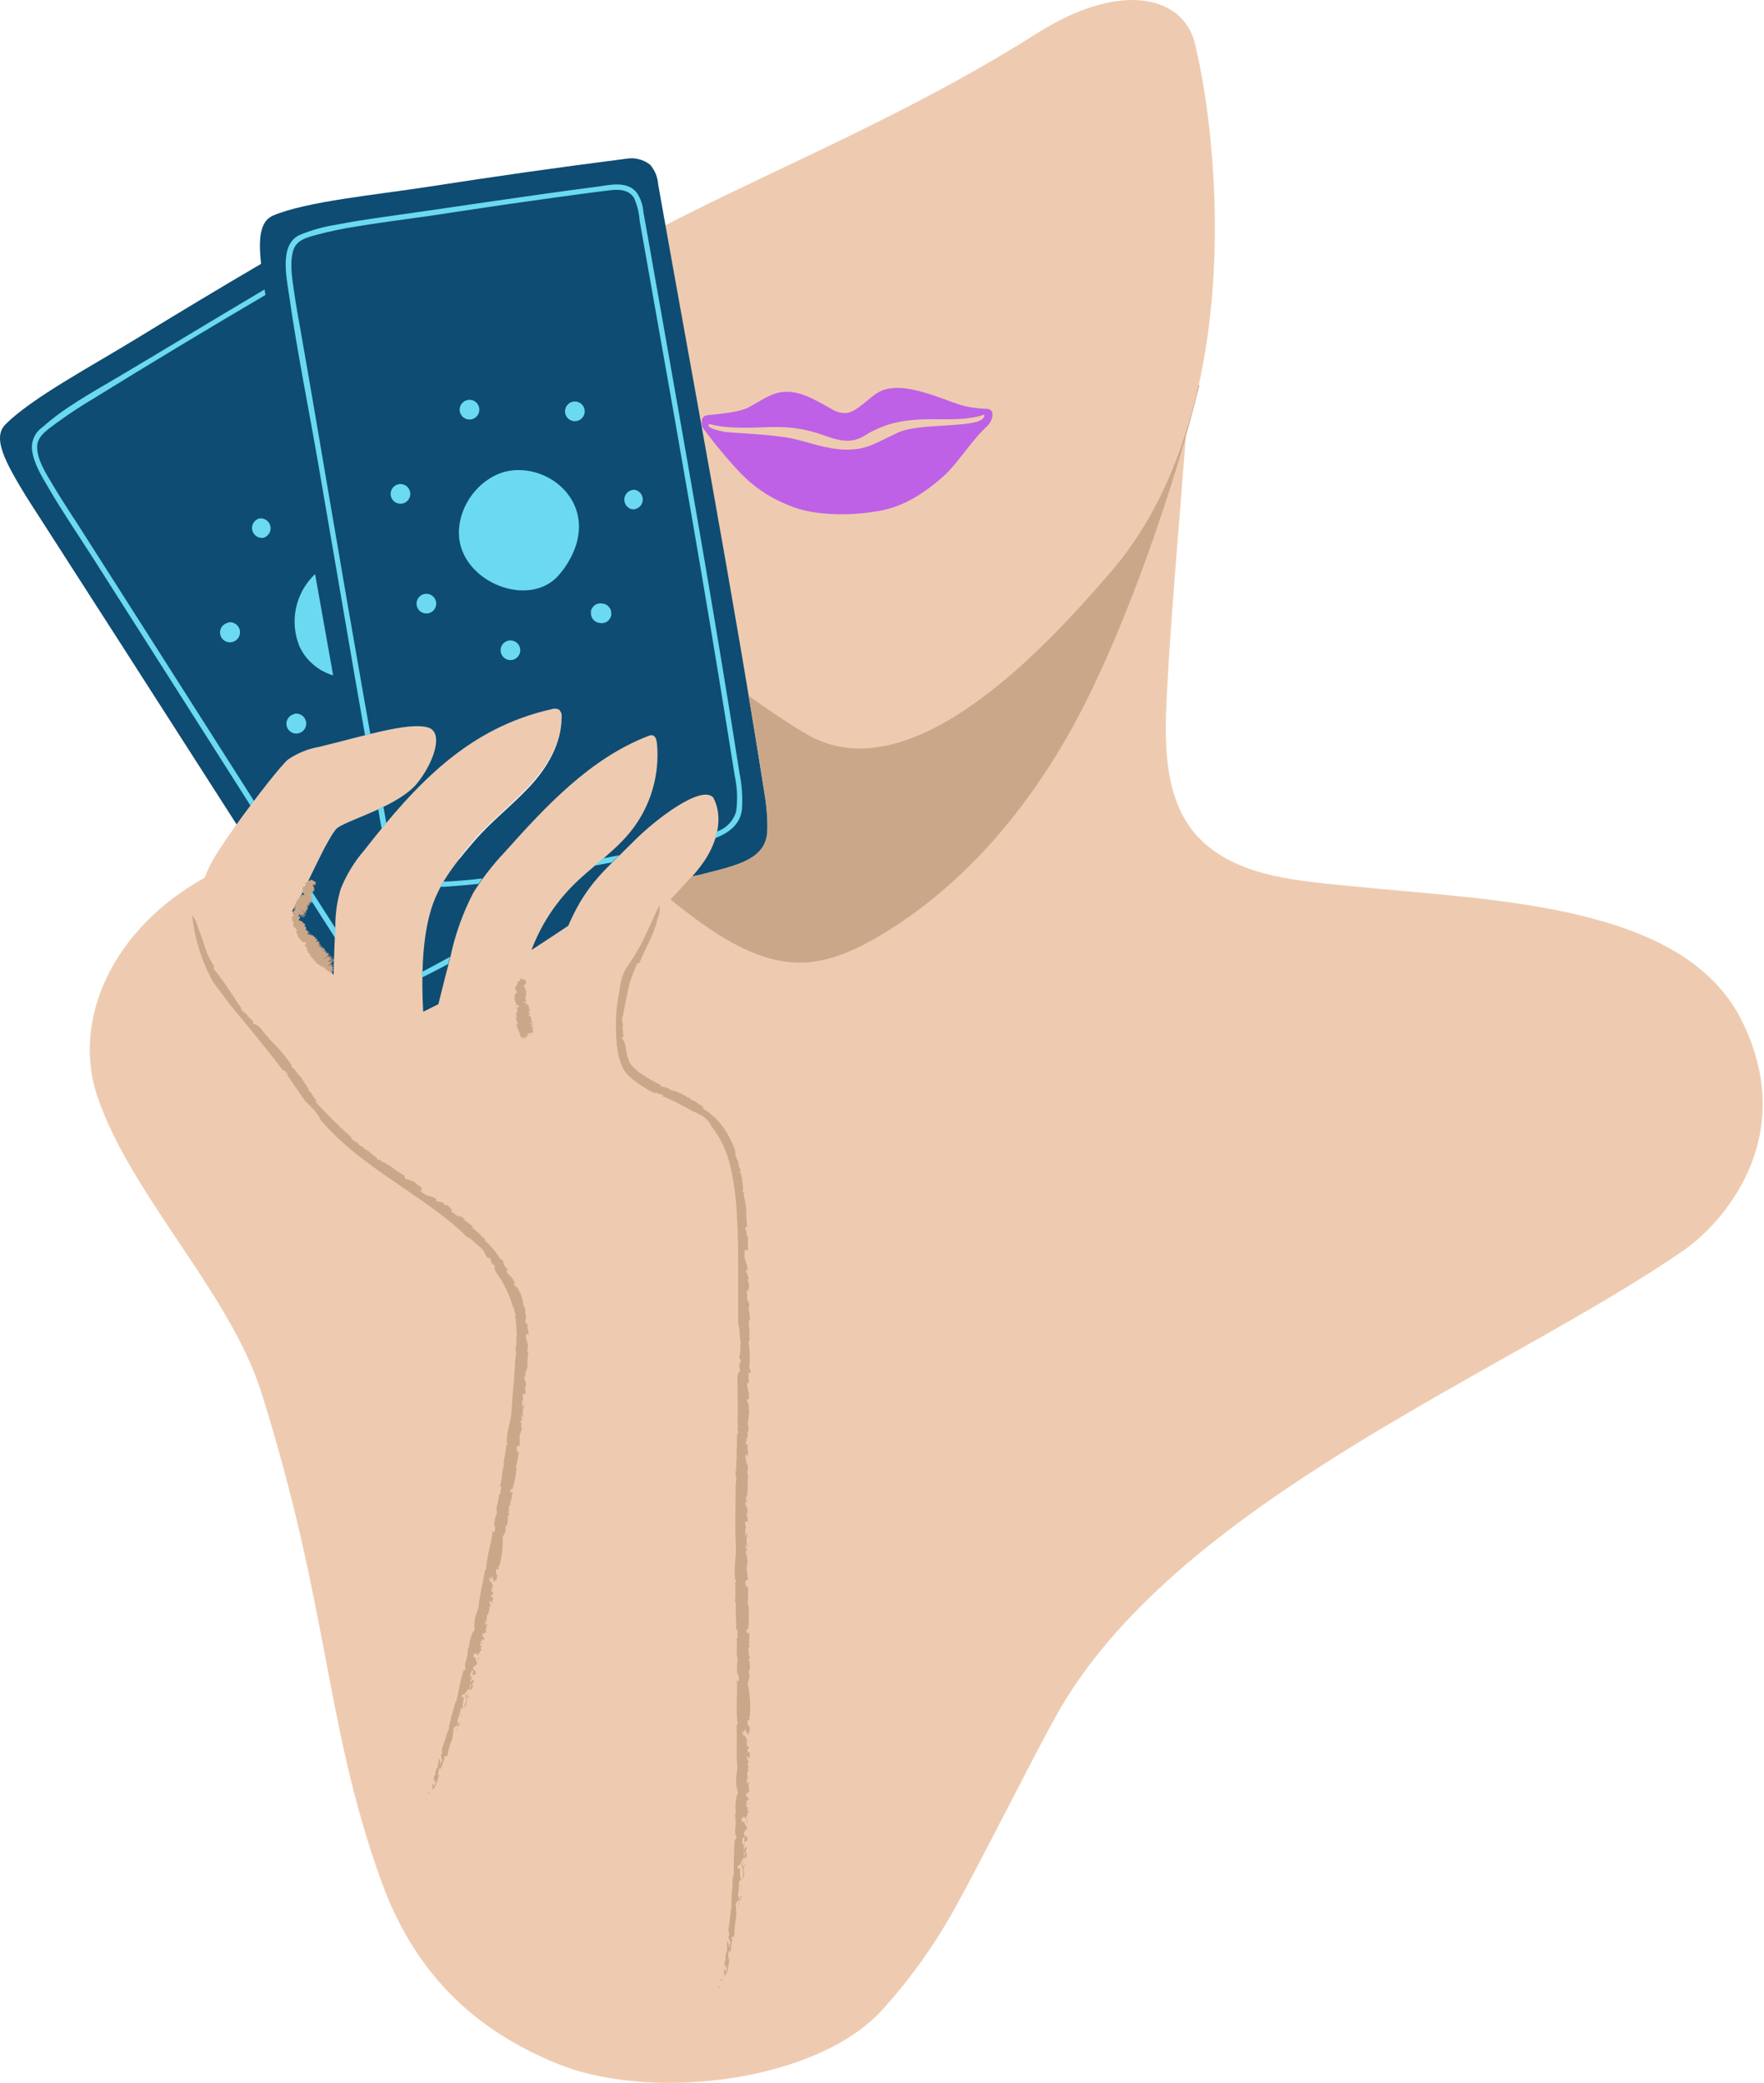 <?xml version="1.0" encoding="UTF-8"?> <svg xmlns="http://www.w3.org/2000/svg" width="244" height="288" viewBox="0 0 244 288" fill="none"> <path d="M233.112 172.721C208.814 189.685 162.373 207.609 145.929 237.523C142.246 244.209 135.904 256.946 132.19 263.657C129.371 268.782 126.003 273.519 122.08 277.862C112.993 287.891 90.341 290.554 77.521 285.517C62.042 279.44 55.803 268.711 52.587 259.684C44.869 238.008 45.597 222.543 36.142 192.515C31.823 178.819 18.201 165.367 13.522 151.78C9.807 140.991 15.63 128.381 28.307 121.363C28.555 120.716 28.831 120.082 29.142 119.463C31.088 115.77 38.64 105.969 39.885 104.992C41.19 104.105 42.623 103.524 44.176 103.252C50.076 101.834 56.354 99.828 59.12 100.546C61.558 101.123 59.955 105.558 57.734 108.268C55.152 111.434 48.36 113.28 46.733 114.426C46.04 115.141 45.481 115.951 45.063 116.856C46.733 116.948 48.604 117.125 50.532 117.341C57.716 108.151 64.858 100.627 76.251 98.063C76.602 97.939 76.941 97.964 77.27 98.13C77.582 98.413 77.719 98.763 77.681 99.184C77.681 102.785 75.59 106.085 73.135 108.728C70.68 111.367 67.773 113.574 65.435 116.315C64.734 117.15 64.073 117.928 63.447 118.713C65.268 118.841 67.09 118.841 68.908 118.713L69.743 117.783C74.214 112.771 78.933 107.706 84.571 104.246C85.516 102.209 86.35 100.069 87.076 98.045C88.689 93.709 88.406 88.279 87.61 82.58C84.111 79.337 80.479 76.001 76.319 72.552C71.239 66.351 67.925 51.661 72.552 45.234C82.191 31.997 115.073 22.613 143.371 4.647C155.242 -2.873 163.728 -0.425 165.281 6.016C167.785 16.264 170.477 39.535 164.078 59.74C163.152 72.007 161.949 85.152 161.39 96.234C161.029 103.344 161.036 111.409 166.36 116.372C171.68 121.335 179.83 121.805 187.057 122.541C206.377 124.522 232.846 124.872 240.922 141.115C249.065 157.496 237.947 169.335 233.112 172.721Z" fill="#EECBB0"></path> <path d="M109.944 59.247H110.004C110.004 59.247 109.912 59.322 109.944 59.247ZM136.466 59.003C134.585 60.676 132.455 64.069 130.619 65.749C125.688 70.16 122.473 70.545 120.17 70.864C116.944 71.313 112.233 71.231 109.212 69.909C106.538 68.876 104.217 67.316 102.254 65.229C100.422 63.269 98.713 61.207 97.132 59.038C97.132 59.038 96.697 57.549 97.832 57.415C99.654 57.206 102.201 57.04 103.605 56.297C105.009 55.554 106.336 54.55 107.864 54.256C110.312 53.789 112.685 55.243 114.907 56.488C115.533 56.909 116.223 57.118 116.98 57.114C118.532 57.05 120.319 54.801 121.748 54.108C123.902 53.071 126.919 53.948 129.173 54.684C132.045 55.629 133.049 56.421 136.689 56.538C137.761 56.813 137.223 58.335 136.466 59.003ZM136.137 57.334C131.185 59.003 125.706 56.396 119.551 60.259C118.055 61.203 116.46 61.094 114.337 60.333C108.61 58.168 105.777 59.498 100.531 59.046C99.856 58.989 99.187 58.883 98.526 58.727C98.161 58.596 98.002 58.671 97.992 58.819C97.992 59.222 99.353 59.541 100.149 59.696C100.942 59.856 106.52 60.015 109.495 60.616C111.557 61.033 114.422 62.187 117.171 62.172C119.919 62.155 120.98 61.334 124.21 59.813C127.443 58.296 136.505 59.413 136.148 57.316L136.137 57.334Z" fill="#BE61E6"></path> <path d="M106.077 115.762C105.335 119.056 101.433 119.763 96.891 120.952L95.756 121.178C96.357 120.502 96.916 119.791 97.425 119.045C99.169 116.48 100.121 113.014 98.66 110.28C96.99 108.433 90.577 113.389 87.737 116.247C83.743 120.258 81.302 122.094 78.932 127.259C78.823 127.485 78.706 127.743 78.589 128.019C76.86 129.172 75.172 130.276 73.51 131.362C74.787 127.998 76.686 125.034 79.208 122.473C81.84 119.823 85.055 117.75 87.358 114.818C88.695 113.102 89.668 111.203 90.273 109.116C90.878 107.029 91.076 104.907 90.867 102.742C90.818 102.292 90.665 101.741 90.216 101.663C90.018 101.649 89.834 101.684 89.657 101.773C81.645 104.864 75.551 111.408 69.828 117.81C68.176 119.547 66.715 121.436 65.452 123.474C64.012 126.261 62.965 129.19 62.311 132.257C61.741 134.453 61.175 136.643 60.641 138.843C59.948 139.193 59.244 139.554 58.536 139.894C58.292 135.415 58.367 130.446 59.438 126.424C60.507 122.405 62.778 119.579 65.576 116.339C67.914 113.598 70.821 111.39 73.276 108.752C75.731 106.109 77.68 102.777 77.68 99.183C77.733 98.773 77.613 98.423 77.319 98.129C76.99 97.963 76.651 97.938 76.301 98.062C64.826 100.637 57.666 108.256 50.408 117.542C49.014 119.151 47.921 120.941 47.125 122.915C46.641 124.549 46.393 126.222 46.383 127.927C46.298 129.957 46.191 132.356 46.138 134.839C44.189 131.807 42.283 128.843 40.419 125.95C42.4 122.848 45.389 115.402 46.715 114.443C48.388 113.254 55.137 111.45 57.716 108.281C59.937 105.55 61.543 101.139 59.102 100.563C56.34 99.841 50.058 101.847 44.161 103.269C42.605 103.541 41.172 104.121 39.867 105.006C39.032 105.642 35.59 110.021 32.725 113.99C21.25 96.081 11.562 80.991 3.666 68.724C0.745 63.952 -1.112 60.542 0.745 58.696C4.31 55.077 12.619 50.655 19.061 46.711C24.982 43.086 30.32 39.877 36.107 36.485C35.732 32.973 35.958 30.574 37.78 29.8C42.463 27.837 51.837 26.966 59.304 25.813C68.699 24.359 76.768 23.206 86.601 21.951C87.192 21.844 87.779 21.862 88.359 22.011C88.943 22.156 89.47 22.414 89.94 22.789C90.602 23.581 90.97 24.49 91.044 25.52C95.971 53.354 101.401 82.003 105.777 109.919C106.021 111.267 106.336 114.475 106.077 115.762Z" fill="#0E4C73"></path> <path d="M36.435 74.362C36.262 74.39 36.092 74.383 35.923 74.344C35.753 74.305 35.594 74.234 35.452 74.135C35.307 74.036 35.187 73.916 35.091 73.771C34.996 73.626 34.929 73.467 34.89 73.297C34.854 73.127 34.851 72.954 34.879 72.784C34.907 72.611 34.968 72.452 35.056 72.303C35.144 72.151 35.261 72.024 35.399 71.918C35.537 71.811 35.689 71.737 35.859 71.688C36.029 71.663 36.202 71.67 36.372 71.709C36.542 71.748 36.697 71.819 36.839 71.918C36.984 72.017 37.104 72.137 37.2 72.282C37.299 72.427 37.366 72.586 37.401 72.756C37.437 72.926 37.44 73.096 37.412 73.269C37.383 73.442 37.327 73.601 37.235 73.75C37.147 73.902 37.033 74.029 36.892 74.132C36.754 74.238 36.602 74.316 36.435 74.362ZM40.694 98.741C40.517 98.776 40.355 98.847 40.206 98.949C40.058 99.052 39.934 99.179 39.835 99.331C39.736 99.484 39.672 99.646 39.637 99.823C39.605 100.003 39.608 100.18 39.644 100.357C39.683 100.534 39.754 100.697 39.856 100.845C39.959 100.994 40.086 101.118 40.238 101.217C40.387 101.312 40.553 101.379 40.73 101.411C40.907 101.443 41.084 101.443 41.26 101.404C41.441 101.365 41.607 101.295 41.756 101.192C41.908 101.089 42.035 100.959 42.134 100.806C42.233 100.654 42.3 100.488 42.332 100.308C42.367 100.127 42.364 99.947 42.329 99.766C42.29 99.59 42.219 99.423 42.116 99.271C42.014 99.119 41.886 98.995 41.731 98.893C41.579 98.794 41.413 98.727 41.232 98.691C41.052 98.659 40.871 98.659 40.694 98.698V98.741ZM31.505 86.12C31.328 86.159 31.169 86.229 31.02 86.332C30.871 86.434 30.748 86.562 30.649 86.714C30.553 86.866 30.486 87.032 30.454 87.209C30.422 87.386 30.426 87.566 30.465 87.74C30.503 87.917 30.571 88.079 30.677 88.228C30.779 88.376 30.907 88.5 31.055 88.599C31.207 88.698 31.374 88.762 31.551 88.794C31.727 88.826 31.904 88.826 32.081 88.787C32.262 88.751 32.428 88.681 32.583 88.578C32.736 88.475 32.863 88.348 32.965 88.196C33.068 88.04 33.135 87.874 33.171 87.694C33.206 87.513 33.206 87.333 33.171 87.153C33.135 86.972 33.065 86.806 32.962 86.654C32.863 86.498 32.732 86.371 32.58 86.268C32.428 86.169 32.262 86.099 32.081 86.063C31.901 86.028 31.72 86.028 31.54 86.063L31.505 86.12ZM71.331 65.006C67.079 65.172 63.379 69.417 63.478 73.853C63.648 80.538 73.503 84.415 77.51 79.261L78.013 78.624C83.375 71.061 77.326 64.712 71.331 65.006ZM70.853 88.571C70.676 88.536 70.499 88.539 70.323 88.575C70.146 88.614 69.983 88.684 69.834 88.787C69.686 88.889 69.562 89.013 69.463 89.165C69.364 89.317 69.3 89.484 69.265 89.66C69.233 89.837 69.233 90.014 69.272 90.191C69.307 90.368 69.378 90.531 69.481 90.683C69.583 90.831 69.711 90.955 69.859 91.054C70.011 91.153 70.178 91.217 70.354 91.252C70.531 91.284 70.708 91.284 70.885 91.245C71.062 91.206 71.225 91.139 71.373 91.037C71.522 90.934 71.645 90.807 71.745 90.654C71.844 90.502 71.911 90.34 71.943 90.159C71.978 89.982 71.975 89.805 71.936 89.629C71.9 89.452 71.829 89.289 71.727 89.141C71.628 88.992 71.501 88.868 71.348 88.769C71.196 88.67 71.034 88.603 70.853 88.571ZM55.646 66.951C55.466 66.919 55.289 66.919 55.112 66.958C54.935 66.997 54.773 67.064 54.624 67.167C54.476 67.27 54.352 67.397 54.253 67.549C54.154 67.701 54.09 67.864 54.055 68.041C54.023 68.221 54.023 68.398 54.062 68.575C54.101 68.752 54.168 68.914 54.27 69.063C54.373 69.212 54.5 69.335 54.649 69.434C54.801 69.533 54.967 69.601 55.144 69.632C55.321 69.668 55.498 69.664 55.675 69.625C55.852 69.59 56.014 69.519 56.163 69.417C56.312 69.314 56.435 69.187 56.534 69.035C56.633 68.886 56.701 68.72 56.732 68.543C56.764 68.366 56.764 68.189 56.725 68.012C56.69 67.836 56.619 67.669 56.517 67.521C56.418 67.372 56.29 67.248 56.138 67.149C55.986 67.05 55.823 66.983 55.646 66.951ZM59.23 82.126C59.049 82.094 58.872 82.094 58.696 82.133C58.519 82.169 58.356 82.239 58.207 82.342C58.059 82.445 57.935 82.572 57.836 82.724C57.737 82.876 57.67 83.039 57.638 83.216C57.603 83.396 57.606 83.573 57.642 83.75C57.68 83.927 57.751 84.089 57.854 84.238C57.956 84.386 58.08 84.514 58.232 84.609C58.384 84.708 58.55 84.775 58.727 84.807C58.904 84.843 59.081 84.839 59.258 84.804C59.435 84.765 59.598 84.694 59.75 84.592C59.898 84.493 60.022 84.365 60.121 84.213C60.22 84.061 60.284 83.895 60.319 83.718C60.351 83.541 60.351 83.364 60.312 83.187C60.273 83.01 60.206 82.844 60.103 82.696C60.001 82.547 59.873 82.423 59.721 82.324C59.569 82.225 59.407 82.158 59.23 82.126ZM82.958 86.13C83.135 86.18 83.315 86.18 83.492 86.13C83.672 86.109 83.831 86.042 83.976 85.936C84.132 85.84 84.252 85.713 84.337 85.554C84.45 85.409 84.525 85.243 84.553 85.058V84.691C84.532 84.454 84.454 84.231 84.32 84.033L84.086 83.771C83.899 83.612 83.683 83.509 83.442 83.463H83.326C83.149 83.414 82.968 83.414 82.791 83.463C82.611 83.484 82.452 83.548 82.307 83.654C82.151 83.75 82.031 83.881 81.946 84.04C81.829 84.185 81.762 84.347 81.737 84.531V84.899C81.762 85.14 81.84 85.359 81.971 85.561L82.204 85.819C82.392 85.978 82.608 86.081 82.848 86.13H82.958ZM87.97 67.744C87.793 67.712 87.613 67.715 87.436 67.751C87.259 67.79 87.096 67.857 86.948 67.959C86.799 68.062 86.675 68.189 86.576 68.341C86.477 68.493 86.41 68.656 86.378 68.837C86.346 69.013 86.346 69.19 86.385 69.367C86.421 69.544 86.491 69.707 86.594 69.859C86.697 70.007 86.824 70.131 86.972 70.23C87.125 70.329 87.291 70.393 87.468 70.428C87.634 70.439 87.797 70.418 87.956 70.368C88.119 70.319 88.264 70.241 88.394 70.135C88.525 70.032 88.632 69.908 88.72 69.767C88.805 69.622 88.861 69.466 88.89 69.303C88.918 69.137 88.918 68.975 88.886 68.808C88.854 68.646 88.794 68.493 88.706 68.352C88.617 68.207 88.508 68.087 88.377 67.984C88.242 67.885 88.097 67.811 87.935 67.761L87.97 67.744ZM79.767 55.536C79.59 55.505 79.413 55.505 79.237 55.544C79.06 55.579 78.897 55.65 78.748 55.752C78.596 55.855 78.472 55.982 78.377 56.134C78.278 56.286 78.211 56.449 78.179 56.626C78.144 56.806 78.147 56.983 78.182 57.16C78.221 57.337 78.292 57.5 78.391 57.648C78.494 57.797 78.621 57.921 78.773 58.02C78.925 58.119 79.088 58.186 79.265 58.218C79.445 58.253 79.622 58.25 79.799 58.211C79.976 58.175 80.138 58.105 80.287 58.002C80.436 57.899 80.559 57.772 80.659 57.62C80.757 57.471 80.821 57.305 80.857 57.128C80.888 56.951 80.885 56.775 80.85 56.594C80.811 56.417 80.743 56.255 80.641 56.106C80.538 55.957 80.411 55.834 80.259 55.735C80.11 55.636 79.944 55.568 79.767 55.536ZM65.194 55.303C65.013 55.268 64.836 55.271 64.659 55.31C64.483 55.346 64.32 55.416 64.171 55.519C64.023 55.621 63.899 55.749 63.8 55.897C63.701 56.049 63.634 56.216 63.602 56.392C63.566 56.569 63.57 56.75 63.605 56.927C63.644 57.103 63.715 57.266 63.818 57.415C63.917 57.563 64.044 57.687 64.196 57.786C64.348 57.885 64.514 57.952 64.691 57.984C64.868 58.02 65.045 58.016 65.222 57.977C65.399 57.942 65.561 57.871 65.713 57.769C65.862 57.666 65.986 57.539 66.085 57.39C66.184 57.238 66.248 57.072 66.283 56.895C66.315 56.718 66.311 56.538 66.276 56.361C66.237 56.184 66.17 56.021 66.067 55.873C65.965 55.724 65.837 55.6 65.685 55.501C65.533 55.402 65.37 55.335 65.194 55.303ZM46.082 93.382C45.212 88.504 44.38 83.835 43.584 79.378C42.916 80.004 42.361 80.718 41.911 81.518C41.462 82.314 41.14 83.162 40.949 84.058C40.758 84.952 40.702 85.854 40.786 86.767C40.868 87.68 41.087 88.56 41.437 89.406C41.89 90.371 42.523 91.199 43.333 91.892C44.143 92.586 45.059 93.085 46.082 93.382ZM42.474 122.228C42.339 122.486 42.215 122.755 42.081 123.006L43.867 125.804C44.702 127.103 45.537 128.411 46.372 129.717C46.372 129.257 46.372 128.832 46.432 128.397L46.089 127.863L42.474 122.228ZM58.342 134.396V135.164C59.58 134.573 60.79 133.944 61.992 133.293C62.084 132.96 62.169 132.631 62.251 132.299L61.6 132.66C60.524 133.226 59.446 133.845 58.342 134.396ZM10.239 71.723C9.248 70.167 8.236 68.631 7.299 67.043C6.365 65.455 5.113 63.591 5.138 61.737C5.138 60.216 6.857 59.229 7.943 58.395C9.612 57.174 11.286 56.088 13.029 55.052C20.794 50.255 28.601 45.551 36.46 40.938L36.718 40.779L36.616 40.167V40.011C29.725 44.079 22.895 48.257 16.004 52.328C12.527 54.383 8.855 56.396 5.845 59.095C5.343 59.445 4.964 59.901 4.713 60.46C4.459 61.019 4.367 61.603 4.434 62.211C4.66 64.061 5.746 65.816 6.666 67.386C8.604 70.729 10.766 73.87 12.821 77.096C15.078 80.623 17.32 84.146 19.552 87.665L34.663 111.415L35.148 110.771C31.02 104.298 26.895 97.821 22.767 91.334C18.643 84.85 14.466 78.302 10.239 71.688V71.723ZM53.039 111.567L52.321 111.899C52.47 112.812 52.622 113.714 52.795 114.616L53.439 113.838L53.238 112.702L53.039 111.567ZM102.321 107.089C99.194 87.124 95.703 67.22 92.186 47.33C91.334 42.512 90.481 37.677 89.622 32.824L88.996 29.322C88.925 28.352 88.621 27.461 88.087 26.648C86.757 24.978 84.412 25.555 82.608 25.813C72.767 27.083 62.962 28.621 53.139 29.99C50.924 30.309 48.713 30.634 46.524 31.069C44.755 31.341 43.047 31.823 41.395 32.512C38.632 33.842 39.633 38.363 39.966 40.662C41.094 48.642 42.714 56.538 44.087 64.521C45.756 74.234 47.426 83.955 49.095 93.675C49.555 96.342 50.022 98.999 50.493 101.662L51.225 101.489L50.5 97.404C48.83 87.931 47.196 78.49 45.597 69.074C44.267 61.302 42.965 53.556 41.596 45.809C41.285 44.023 40.946 42.24 40.694 40.443C40.443 38.65 40.058 36.602 40.511 34.812C40.91 33.199 42.332 32.88 43.768 32.474C45.632 31.975 47.521 31.582 49.431 31.296C53.814 30.567 58.225 30.075 62.643 29.364C67.326 28.646 72.013 27.967 76.7 27.323C79.29 26.973 81.872 26.605 84.468 26.297C85.657 26.163 87.026 26.237 87.712 27.39C88.15 28.406 88.409 29.463 88.487 30.567C89.289 35.112 90.092 39.658 90.902 44.207C94.242 62.972 97.531 81.751 100.556 100.569C100.92 102.798 101.274 105.026 101.627 107.255C101.978 108.893 102.045 110.541 101.826 112.2C101.635 112.858 101.302 113.431 100.828 113.923C100.354 114.414 99.792 114.768 99.144 114.984C99.077 115.292 98.996 115.603 98.904 115.904C100.764 115.185 102.377 114.046 102.628 111.924C102.735 110.3 102.636 108.687 102.328 107.089H102.321ZM60.85 122.614H61.451C63.029 122.515 64.617 122.38 66.195 122.214C66.361 121.963 66.545 121.712 66.729 121.461C64.907 121.676 63.078 121.846 61.267 121.91C61.115 122.122 60.974 122.363 60.85 122.614ZM83.4 118.687L82.215 119.695L84.652 119.239C84.978 118.921 85.306 118.585 85.657 118.252L84.486 118.479L83.4 118.687Z" fill="#6BD9F2"></path> <path d="M165.906 53.249C162.567 66.946 155.984 86.004 149.451 98.505C142.921 111.009 133.639 122.389 121.471 129.516C118.373 131.338 114.998 132.859 111.447 133.086C105.6 133.386 100.265 130.086 95.578 126.584C94.627 125.866 93.686 125.13 92.756 124.377C93.714 123.309 94.733 122.272 95.688 121.179L96.823 120.953C101.401 119.764 105.299 119.057 106.01 115.764C106.311 114.444 106.01 111.268 105.783 109.913C105.065 105.357 104.323 100.783 103.555 96.192C106.01 97.996 108.617 99.75 111.489 101.466C125.999 110.09 145.044 89.089 153.678 79.043C159.978 71.725 163.703 62.609 165.79 53.225L165.906 53.249ZM58.992 248.648C58.908 248.761 58.908 248.875 58.992 248.991C59.194 248.429 58.826 249.147 58.961 248.648H58.992ZM65.703 231.04C65.706 230.98 65.706 230.916 65.703 230.856C65.681 230.916 65.674 230.976 65.674 231.04H65.703ZM63.195 238.67C63.195 238.67 63.188 238.677 63.205 238.67H63.195ZM68.925 206.664C68.925 206.664 68.925 206.664 68.925 206.707V206.449V206.664ZM63.312 239.044C63.329 238.96 63.329 238.871 63.312 238.786C63.269 238.875 63.273 238.96 63.322 239.044H63.312ZM63.312 238.786C63.386 238.645 63.545 238.546 63.513 238.337C63.587 238.259 63.612 238.51 63.686 238.295C63.637 238.075 63.379 238.295 63.23 238.662C63.262 238.67 63.304 238.694 63.322 238.786H63.312ZM59.831 246.307C59.824 246.278 59.824 246.25 59.831 246.225C59.831 246.225 59.813 246.324 59.838 246.342L59.831 246.307ZM63.478 168.108L63.322 168.059C63.478 168.257 63.379 168.083 63.478 168.108ZM65.459 169.629H65.508C65.508 169.629 65.508 169.629 65.459 169.629ZM71.366 184.075C71.366 184.022 71.366 183.966 71.366 183.909C71.348 183.969 71.348 184.033 71.366 184.093V184.075ZM73.035 184.744C73.035 184.602 72.901 184.16 72.834 184.486C72.692 184.67 72.742 184.846 72.791 185.073C72.866 185.296 72.883 185.526 72.841 185.756L73.078 185.614C72.926 185.865 73.177 186.449 72.951 186.392C73.025 186.583 72.852 187.061 73.078 187.001C72.989 187.517 72.951 188.034 72.968 188.557C72.986 189.006 72.88 189.427 72.66 189.816C72.66 189.951 72.66 190.287 72.742 190.227C72.876 190.011 72.675 189.908 72.742 189.834C72.728 189.912 72.752 189.968 72.827 190C72.749 190.287 72.717 190.51 72.558 190.22C72.374 190.853 72.883 190.913 72.742 191.723C72.65 191.673 72.607 191.723 72.607 191.974L72.724 192.441C72.632 192.961 72.484 192.717 72.324 192.717C72.324 193 72.324 193.343 72.385 193.477L72.148 193.803C72.317 193.569 72.225 194.036 72.25 194.181V194.036C72.176 194.089 72.183 194.415 72.183 194.581C72.282 194.581 72.36 194.22 72.409 194.047C72.459 194.195 72.409 194.422 72.477 194.613C72.332 194.539 72.324 195.066 72.282 195.281C72.24 195.501 72.392 195.593 72.374 195.667C72.36 195.741 72.317 196.077 72.225 195.869C72.133 195.66 72.324 195.674 72.275 195.525C72.19 195.685 72.059 195.649 72.123 196.01C72.19 196.371 72.434 196.01 72.275 196.47C72.275 196.328 72.19 196.304 72.148 196.194L72.006 196.643L72.148 196.686C72.098 196.746 72.098 196.686 72.073 196.686C72.201 196.838 72.024 197.397 72.176 197.524C72.123 197.761 72.052 197.994 71.967 198.224V198.182C71.861 198.468 71.843 198.762 71.914 199.059C71.868 199.293 71.868 199.526 71.914 199.763C71.755 200.131 71.38 199.82 71.49 200.262C71.43 200.64 71.649 200.899 71.766 200.757C71.684 201.468 71.546 202.165 71.348 202.855C71.348 202.961 71.43 202.904 71.43 203.113C71.359 204.11 71.161 205.083 70.839 206.028C70.839 205.72 70.704 205.978 70.62 205.978C70.704 206.24 70.446 206.24 70.62 206.364C70.754 206.364 70.803 206.364 70.906 206.12C70.878 206.753 70.754 207.368 70.528 207.959C70.62 207.81 70.637 207.959 70.644 208.076C70.46 208.001 70.354 208.436 70.361 208.787L70.471 208.854L70.305 209.045C70.305 209.186 70.528 209.239 70.354 209.547C70.294 209.551 70.241 209.575 70.202 209.621C70.287 210.039 70.262 210.453 70.135 210.86L69.901 211.135C69.901 211.295 69.901 211.585 70.043 211.309C69.944 211.74 69.774 212.14 69.534 212.515C69.597 213.887 69.442 215.235 69.067 216.558L68.985 216.509C68.826 216.827 69.102 216.717 68.985 216.944C68.925 216.809 68.741 217.159 68.692 216.866C68.501 217.343 68.692 217.534 68.692 217.863C68.801 217.938 68.692 217.594 68.808 217.686C68.925 217.778 68.564 218.348 68.724 218.454C68.624 218.564 68.515 218.454 68.458 218.362V218.68C68.165 218.999 68.264 217.761 67.924 218.086V218.373C67.68 218.599 67.924 217.602 67.662 218.27C67.662 218.588 67.882 218.907 68.023 218.656C67.931 219.292 68.384 219.041 68.214 219.71C68.066 219.869 68.306 219.165 68.133 219.257C67.924 219.551 68.073 219.918 67.956 220.184C68.097 219.883 68.214 220.184 68.2 220.403C68.041 220.721 68.083 220.145 67.956 220.619C68.041 220.721 68.023 221.188 68.175 220.82C68.366 221.047 67.998 221.305 68.122 221.613C67.924 221.73 67.857 221.029 67.655 221.539C67.832 221.489 67.722 222.242 68.016 222.016C67.924 222.214 67.797 222.207 67.73 222.016C67.57 222.292 67.846 222.851 67.514 222.851L67.648 222.985C67.567 223.102 67.478 223.215 67.379 223.318C67.312 223.587 67.379 224.213 67.163 224.156C67.163 224.237 67.011 224.832 67.238 224.648C67.429 224.298 67.238 224.188 67.489 224.036C67.245 224.255 67.39 224.581 67.397 224.807H67.298C67.298 224.941 67.213 225.231 67.298 225.334C67.298 225.224 67.188 225.256 67.139 225.334L67.255 225.5C67.195 226.034 66.969 225.557 66.895 226.077V225.667C66.895 225.751 66.728 225.893 66.711 226.144C66.82 226.268 66.937 226.487 67.022 226.593C67.022 226.887 66.838 226.685 66.905 226.997L66.838 226.593C66.838 226.526 66.562 226.788 66.47 227.163C66.378 227.538 66.544 227.838 66.711 227.471C66.711 227.665 66.52 227.916 66.46 227.739C66.403 228.182 66.619 227.739 66.605 228.107C66.477 228.242 66.237 228.684 66.035 228.942L65.918 228.5L65.851 228.758C65.759 228.383 65.674 228.893 65.543 228.659C65.48 228.847 65.462 229.038 65.483 229.236C65.901 228.801 65.734 229.922 66.042 229.837C65.936 230.562 65.282 230.113 65.508 230.958C65.593 230.873 65.674 231.1 65.734 230.958C65.734 231.192 65.911 231.224 65.734 231.627C65.734 231.217 65.349 231.966 65.342 231.376C65.416 231.432 65.494 231.082 65.483 230.99C65.335 231.142 65.225 230.88 65.108 231.333C65.059 231.609 64.967 231.984 65.108 231.966C65.25 231.952 65.207 231.549 65.317 231.758C65.225 232.32 64.967 232.352 65.176 232.646C65.25 232.302 65.427 232.253 65.533 232.285L65.483 232.702L65.409 232.603C65.158 233.222 65.543 232.837 65.349 233.438L65.066 233.671C64.931 233.48 65.384 232.794 65.066 232.837C64.949 233.236 65.066 233.406 64.882 233.774C64.882 233.682 64.882 233.565 64.882 233.473C64.832 233.615 64.422 233.657 64.489 234.308C64.489 234.626 64.564 234.418 64.673 234.45C64.532 235.111 64.581 235.284 64.482 235.755C64.298 235.61 64.256 236.48 64.171 235.964C64.443 235.528 64.539 235.062 64.465 234.559C64.164 234.733 64.641 234.064 64.465 233.855C64.316 234.375 64.079 234.283 63.906 234.326C63.881 234.457 63.881 234.588 63.906 234.718C64.029 234.817 64.079 234.626 64.238 234.658C64.051 235.143 63.98 235.645 64.022 236.162C63.888 236.338 63.764 236.239 63.814 236.002C63.658 236.706 63.453 237.393 63.205 238.068C63.513 237.768 63.205 238.528 63.262 238.602C63.177 238.602 63.071 238.662 63.004 238.602C63.004 239.087 62.876 238.553 62.745 238.995C62.71 239.522 62.639 240.042 62.526 240.558C62.218 241.248 62.01 241.966 61.893 242.713C61.699 242.974 61.55 242.713 61.416 243.013C61.281 243.318 61.734 242.815 61.416 243.332V243.264C61.416 243.448 60.956 244.227 61.207 244.485L61.033 244.244C61.005 244.343 61.005 244.442 61.033 244.545C60.956 244.545 60.849 244.619 60.857 244.435C60.588 244.729 60.655 245.153 60.549 245.532L60.758 245.33C60.62 245.9 60.443 246.455 60.23 247L60.103 246.943L60.054 247.325C59.962 247.201 59.771 247.502 59.813 247.728V246.685C59.979 246.448 59.87 247.018 60.064 246.901C60.273 246.657 60.347 246.381 60.28 246.066C60.216 246.193 60.192 246.331 60.206 246.476C59.997 246.476 60.121 246.158 60.047 245.956C60.047 246.031 59.979 246.115 59.962 246.172C59.979 245.914 60.032 245.659 60.121 245.412C60.121 245.68 60.273 245.313 60.298 245.412C60.146 245.33 60.206 244.962 60.397 244.52C60.69 244.258 60.549 243.625 60.765 243.116C60.871 243.417 60.91 243.724 60.874 244.043C61.058 243.735 60.98 243.668 61.175 243.356C61.019 243.098 60.966 242.819 61.016 242.522H61.14C61.207 242.111 61.016 242.055 61.207 241.559C61.518 240.725 61.783 239.83 61.992 239.179H62.127C61.974 238.744 62.385 237.934 62.402 237.407C62.76 236.572 62.802 235.543 63.138 235.178C63.453 233.664 63.697 232.334 64.157 230.806L64.263 231.107C64.206 230.799 64.415 230.958 64.465 230.682C64.238 230.958 64.38 230.254 64.316 230.039C64.592 229.321 64.73 228.581 64.733 227.814H64.857C64.907 227.074 65.087 226.367 65.402 225.691C65.533 225.578 65.618 225.437 65.66 225.267C65.597 224.825 65.597 224.386 65.66 223.944C65.791 223.399 65.964 222.861 66.177 222.342C66.286 220.587 66.845 218.9 67.072 217.103L67.245 217.011C67.287 215.228 68.03 213.191 68.147 211.694L68.366 211.889C68.532 211.443 68.508 210.824 68.306 210.909C68.476 210.467 68.409 209.738 68.667 209.491C68.808 209.02 68.667 208.886 68.667 208.493C68.854 207.867 68.978 207.227 69.042 206.572C69.091 206.64 69.176 206.64 69.219 206.449C69.219 206.105 69.502 205.242 69.141 205.518C69.495 204.602 69.385 203.279 69.76 202.395C69.668 202.462 69.686 202.229 69.643 202.119C69.841 201.337 69.976 200.548 70.043 199.745C70.103 199.611 70.153 199.972 70.202 199.636C70.202 199.427 70.103 199.636 70.085 199.36C70.085 197.98 70.62 196.636 70.729 195.398C70.839 194.164 70.864 193.17 70.98 192.059C71.097 190.945 71.139 189.852 71.214 188.808H71.274C71.097 188.087 71.575 187.135 71.274 186.594C71.338 186.435 71.323 185.957 71.43 186.081C71.408 185.918 71.408 185.752 71.43 185.589V185.179C71.43 185.136 71.43 185.087 71.43 185.045V184.896C71.493 184.571 71.493 184.245 71.43 183.92C71.43 183.166 71.352 182.423 71.196 181.688C71.196 181.762 71.288 181.914 71.355 181.921C71.398 181.578 70.945 181.245 71.182 181.001C71.122 180.825 70.998 180.917 71.037 181.001C70.545 179.151 69.732 177.45 68.6 175.904C67.981 174.666 68.968 175.561 68.175 174.776C68.175 174.666 68.048 174.776 68.09 174.776C67.797 174.468 67.981 174.04 67.673 173.899C67.599 174.107 67.471 173.807 67.379 173.899C66.937 173.163 66.987 172.898 66.428 172.487H66.537C65.795 172.084 65.317 171.285 64.606 171.04C61.518 168.009 57.924 165.752 54.366 163.276C50.807 160.804 47.284 158.313 44.345 154.854C44.005 154.143 43.538 153.524 42.947 153C43.015 153 43.064 153.068 43.05 153C42.848 153.075 42.53 152.357 42.314 152.388L39.573 148.437C39.743 148.635 39.951 148.646 39.767 148.437L39.481 148.243V148.168C39.332 148.009 39.124 147.885 39.191 148.094C36.81 144.886 34.178 141.784 31.515 138.544C30.963 137.705 30.054 136.612 29.424 135.7C27.879 132.852 26.931 129.817 26.577 126.591C26.701 126.701 26.8 126.825 26.878 126.97C27.122 127.391 27.299 127.84 27.412 128.314C27.769 129.184 28.08 130.072 28.349 130.97C28.632 131.911 29.06 132.785 29.626 133.588C29.753 133.761 29.375 133.662 29.626 134.055C30.797 135.434 32.282 137.765 33.503 139.594L33.326 139.545C33.552 139.888 34.069 140.114 34.327 140.464C34.327 140.464 34.186 140.404 34.203 140.524C34.387 140.524 34.773 141.073 34.981 141.133C35.049 141.299 34.981 141.366 35.056 141.575L35.339 141.649C36.099 141.911 36.442 142.93 37.21 143.513C37.153 143.513 37.068 143.457 37.086 143.513C38.338 144.688 39.453 145.979 40.425 147.39C40.344 147.39 40.217 147.39 40.217 147.493C40.411 147.493 40.744 147.875 41.051 148.236C41.051 148.505 41.628 148.788 41.837 149.29H41.78C42.162 149.516 42.014 149.842 42.389 149.972V150.266C42.7 150.266 42.608 150.811 42.898 151.002H42.94C43.167 151.218 43.156 151.419 43.358 151.621V151.663C43.81 152.155 43.941 152.541 44.083 152.406C44.083 152.689 43.634 151.946 43.676 152.406C45.204 154.001 46.75 155.639 48.427 157.075C48.572 157.295 48.678 157.418 48.671 157.51C48.943 157.73 49.24 157.914 49.555 158.062C49.498 158.02 49.597 158.239 49.689 158.313C49.955 158.632 50.167 158.423 50.457 158.766C50.284 158.699 50.199 158.717 50.199 158.766C50.613 158.939 51.002 159.162 51.359 159.435C51.285 159.435 51.186 159.367 51.161 159.435C51.653 159.594 51.854 160.001 52.261 160.17H52.063C52.53 160.694 52.371 160.103 52.795 160.521C52.664 160.46 52.678 160.521 52.629 160.521C53.244 160.793 53.825 161.126 54.376 161.515C54.879 161.897 55.406 162.25 55.954 162.569C56.12 162.753 55.727 162.76 56.272 163.092C56.389 162.884 57.206 163.637 57.058 163.202C57.489 163.623 57.96 163.994 58.469 164.323C58.218 164.256 58.519 164.705 58.144 164.465L58.334 164.772C58.242 164.822 58.066 164.546 58.09 164.705C58.409 164.886 58.713 165.08 59.01 165.292C59.527 165.384 60.011 165.565 60.464 165.834C60.195 165.727 60.379 166.035 60.315 166.06L61.281 166.276C61.465 166.41 61.207 166.453 61.507 166.605C61.507 166.545 61.667 166.605 61.776 166.605C61.882 166.605 62.544 167.164 62.477 167.44C62.41 167.715 62.158 167.238 62.303 167.44C62.618 167.705 62.685 167.666 63.011 167.931C63.205 168.14 63.697 168.391 63.556 168.097C63.846 168.235 64.107 168.416 64.341 168.642C64.213 168.568 64.182 168.642 64.097 168.642C64.581 168.929 65.034 169.258 65.459 169.629C65.359 169.629 65.193 169.629 65.176 169.537C65.437 169.855 65.734 170.131 66.067 170.372C66.371 170.602 66.619 170.881 66.813 171.207C66.721 171.132 66.888 171.058 66.863 171.083C67.121 171.384 66.987 171.476 67.206 171.624C67.146 171.709 67.447 171.843 67.638 172.034C67.832 172.229 67.638 172.109 67.489 171.942C68.157 172.554 68.713 173.251 69.159 174.04C69.159 173.991 69.636 174.351 69.742 174.525H69.576C69.597 174.606 69.633 174.677 69.686 174.744C69.693 174.765 69.693 174.786 69.686 174.811C69.742 174.889 69.792 174.974 69.834 175.059L69.65 174.825L69.845 175.059C69.855 175.091 69.855 175.122 69.845 175.151C69.937 175.211 69.919 175.151 69.845 175.084C70.053 175.282 70.191 175.519 70.262 175.795C70.262 175.688 69.937 175.621 70.103 175.887C70.397 176.364 70.237 175.996 70.503 176.364L70.697 176.59C70.839 176.541 70.913 177.04 70.963 176.781C70.888 176.898 71.38 177.5 71.147 177.549H70.998C71.115 177.758 71.338 177.825 71.497 177.966V178.076C71.783 178.002 71.698 178.628 72.006 178.819C72.116 179.332 72.434 180.075 72.332 180.358C72.569 180.704 72.71 181.086 72.76 181.504C72.76 181.419 72.675 181.302 72.618 181.284C72.618 181.585 72.685 181.638 72.784 181.886C72.724 182.19 72.685 182.491 72.668 182.798C72.802 183.184 72.926 183.032 73.025 183.067C72.784 183.541 73.294 184.284 73.018 184.762L73.035 184.744ZM69.477 174.567L69.35 174.415C69.374 174.479 69.413 174.535 69.459 174.585L69.477 174.567ZM59.138 248.047C59.212 248.114 59.378 247.969 59.477 247.969C59.438 247.654 59.304 247.98 59.138 248.047ZM63.06 239.105C63.06 239.172 63.138 239.172 63.113 239.289C63.188 239.214 63.113 239.08 63.163 238.963C63.138 238.988 63.029 239.087 63.06 239.105ZM63.722 237.633C63.814 237.34 63.839 237.039 63.796 236.731L63.722 237.633ZM64.772 234.602C64.772 234.665 64.772 234.757 64.857 234.75C64.931 234.492 64.9 234.425 64.772 234.602ZM64.772 234.089V234.039C64.772 234.039 64.79 234.064 64.783 234.089H64.772ZM64.606 234.382C64.716 234.467 64.733 234.198 64.772 234.089C64.695 234.174 64.641 234.269 64.617 234.382H64.606ZM66.276 229.108C66.152 229.193 66.159 229.469 66.134 229.586C66.261 229.71 66.194 229.218 66.293 229.108H66.276ZM66.619 227.096C66.636 227.159 66.636 227.223 66.619 227.287L66.746 227.248C66.746 227.131 66.711 226.972 66.636 227.096H66.619ZM72.933 185.43L73.025 185.473C73.025 185.388 73.025 185.43 73.025 185.289C73.014 185.342 72.989 185.388 72.951 185.43H72.933ZM64.525 168.716C64.288 168.518 64.599 168.642 64.433 168.494C64.465 168.501 64.316 168.557 64.539 168.692L64.525 168.716ZM56.272 162.869L56.212 163.043L56.34 162.908L56.272 162.869ZM99.48 274.534C99.392 274.665 99.392 274.792 99.48 274.919C99.703 274.276 99.395 275.103 99.48 274.534ZM103.654 182.614C103.65 182.639 103.65 182.664 103.654 182.689C103.654 182.689 103.704 182.706 103.679 182.657L103.654 182.614ZM101.751 200.647C101.755 200.573 101.755 200.499 101.751 200.421C101.733 200.513 101.74 200.601 101.776 200.69L101.751 200.647ZM101.751 226.328V226.37C101.751 226.278 101.751 226.187 101.751 226.077V226.328ZM100.156 271.846C100.156 271.846 100.156 271.778 100.156 271.754C100.156 271.729 100.12 271.87 100.138 271.888L100.156 271.846ZM102.243 262.804C102.243 262.804 102.186 262.769 102.2 262.762L102.243 262.804ZM103.513 179.923C103.502 179.862 103.481 179.802 103.445 179.749C103.346 179.983 103.456 179.792 103.47 179.88L103.513 179.923ZM103.573 189.767C103.537 189.852 103.523 189.937 103.53 190.025C103.537 190.053 103.537 190.082 103.53 190.11C103.541 190.216 103.541 190.322 103.53 190.428C103.53 190.343 103.53 190.227 103.53 190.11C103.52 190.223 103.52 190.333 103.53 190.446C103.53 190.446 103.53 190.52 103.481 190.527C103.431 190.538 103.53 190.594 103.53 190.485C103.601 190.786 103.601 191.083 103.53 191.38C103.53 191.256 103.329 191.023 103.339 191.38C103.339 191.999 103.403 191.557 103.445 192.059L103.495 192.374C103.64 192.374 103.495 192.926 103.629 192.692C103.513 192.766 103.689 193.594 103.456 193.527L103.272 193.435C103.272 193.704 103.463 193.881 103.537 194.089C103.537 194.089 103.481 194.188 103.456 194.171C103.732 194.22 103.456 194.807 103.629 195.133C103.612 195.695 103.541 196.254 103.421 196.802C103.534 197.23 103.573 197.665 103.53 198.108C103.53 198.016 103.53 197.881 103.438 197.849C103.375 198.072 103.375 198.295 103.438 198.518C103.318 198.826 103.226 199.144 103.162 199.47C103.247 199.894 103.396 199.752 103.488 199.795C103.205 200.18 103.647 200.998 103.389 201.468C103.389 201.316 103.261 200.849 103.187 201.199C102.911 201.585 103.389 201.985 103.247 202.611L103.47 202.462C103.329 202.738 103.597 203.389 103.364 203.297C103.445 203.506 103.279 204.033 103.505 203.965C103.297 205.002 103.587 206.473 103.18 207.106C103.18 207.259 103.18 207.626 103.286 207.549C103.421 207.308 103.205 207.209 103.286 207.117C103.286 207.248 103.346 207.283 103.378 207.29C103.329 207.616 103.304 207.867 103.131 207.559C102.978 208.27 103.495 208.302 103.403 209.229C103.311 209.186 103.272 209.229 103.286 209.522L103.438 210.032C103.438 210.615 103.23 210.357 103.07 210.375C103.056 210.661 103.102 210.941 103.205 211.21L103.003 211.585C103.145 211.309 103.095 211.846 103.138 211.995L103.095 211.846C103.028 211.903 103.095 212.264 103.095 212.448C103.194 212.448 103.237 212.037 103.261 211.836C103.329 211.995 103.311 212.246 103.396 212.455C103.237 212.388 103.279 212.975 103.261 213.215C103.247 213.459 103.403 213.541 103.396 213.626C103.389 213.711 103.396 214.093 103.272 213.866C103.272 213.767 103.346 213.643 103.272 213.484C103.212 213.675 103.07 213.65 103.169 214.043C103.272 214.436 103.47 213.969 103.378 214.528C103.378 214.379 103.279 214.351 103.222 214.234L103.145 214.761H103.279C103.279 214.828 103.237 214.761 103.212 214.811C103.364 214.97 103.261 215.649 103.421 215.73C103.403 216.013 103.368 216.289 103.314 216.565V216.516C103.244 216.848 103.265 217.174 103.378 217.495C103.364 217.761 103.392 218.019 103.47 218.27C103.371 218.698 102.947 218.415 103.12 218.889C103.12 219.317 103.378 219.558 103.47 219.391C103.509 220.184 103.488 220.976 103.403 221.765C103.463 221.875 103.495 221.765 103.537 222.03C103.629 223.148 103.608 224.262 103.47 225.373C103.403 225.04 103.329 225.373 103.247 225.373C103.378 225.649 103.12 225.709 103.339 225.801C103.555 225.893 103.53 225.801 103.573 225.483C103.675 226.183 103.675 226.88 103.573 227.58C103.629 227.389 103.672 227.531 103.714 227.679C103.513 227.63 103.481 228.139 103.555 228.518L103.672 228.574L103.548 228.818C103.548 228.967 103.806 228.977 103.689 229.359C103.626 229.374 103.58 229.409 103.555 229.469C103.714 229.915 103.767 230.371 103.714 230.838L103.537 231.192C103.537 231.376 103.665 231.683 103.714 231.358C103.696 231.85 103.597 232.327 103.421 232.787C103.742 234.283 103.841 235.797 103.721 237.325H103.629C103.537 237.707 103.788 237.523 103.721 237.799C103.64 237.668 103.53 238.093 103.421 237.799C103.322 238.362 103.573 238.528 103.604 238.885C103.721 238.945 103.537 238.595 103.689 238.67C103.838 238.744 103.573 239.448 103.757 239.504C103.679 239.646 103.548 239.504 103.481 239.455L103.555 239.805C103.339 240.215 103.194 238.836 102.929 239.271V239.589C102.738 239.89 102.738 238.754 102.653 239.54C102.738 239.89 102.985 240.183 103.077 239.883C103.077 240.601 103.505 240.222 103.47 240.994C103.364 241.202 103.47 240.374 103.304 240.516C103.155 240.877 103.371 241.252 103.304 241.57C103.378 241.209 103.555 241.521 103.587 241.754C103.488 242.147 103.421 241.496 103.389 242.044C103.488 242.147 103.555 242.656 103.64 242.214C103.873 242.423 103.562 242.79 103.732 243.098C103.562 243.275 103.364 242.515 103.261 243.098C103.431 243.006 103.456 243.852 103.704 243.54C103.654 243.774 103.53 243.802 103.431 243.625C103.322 243.958 103.704 244.46 103.378 244.563L103.537 244.679C103.481 244.785 103.438 244.938 103.346 245.111C103.346 245.412 103.537 246.08 103.286 246.048C103.286 246.147 103.286 246.834 103.456 246.575C103.58 246.147 103.346 246.08 103.587 245.847C103.389 246.14 103.587 246.466 103.647 246.685H103.548C103.548 246.834 103.548 247.17 103.647 247.262C103.597 247.152 103.53 247.201 103.505 247.318L103.64 247.477C103.689 248.079 103.378 247.612 103.396 248.195L103.304 247.746C103.304 247.845 103.18 248.036 103.212 248.323C103.346 248.454 103.477 248.595 103.597 248.74C103.64 249.066 103.438 248.882 103.597 249.207L103.456 248.772C103.456 248.715 103.222 249.048 103.205 249.49C103.205 249.766 103.421 250.208 103.513 249.777C103.513 249.992 103.413 250.293 103.322 250.12C103.322 250.618 103.463 250.06 103.53 250.495C103.431 250.661 103.279 251.206 103.138 251.52L102.929 251.071V251.365C102.77 250.969 102.787 251.556 102.611 251.365C102.586 251.581 102.603 251.796 102.66 252.005C102.996 251.428 103.046 252.691 103.329 252.532C103.329 253.367 102.635 253.01 103.021 253.88C103.088 253.77 103.222 254.004 103.247 253.88C103.247 254.138 103.47 254.127 103.353 254.612C103.261 254.163 103.046 255.072 102.922 254.432C103.003 254.471 103.01 254.071 102.985 253.972C102.869 254.18 102.71 253.919 102.678 254.432C102.678 254.746 102.678 255.182 102.819 255.132C102.961 255.082 102.819 254.647 102.978 254.856C102.978 255.493 102.752 255.585 102.978 255.857C102.978 255.457 103.155 255.365 103.261 255.383V255.85L103.162 255.751C103.046 256.487 103.346 255.984 103.272 256.703L103.046 257.021C102.879 256.844 103.187 255.984 102.886 256.094C102.886 256.561 102.985 256.727 102.886 257.162C102.886 257.063 102.886 256.929 102.886 256.83C102.886 256.996 102.476 257.138 102.66 257.813C102.727 258.167 102.763 257.916 102.869 257.93C102.869 258.683 102.947 258.91 102.929 259.394C102.72 259.285 102.844 260.229 102.671 259.702C102.837 259.168 102.837 258.634 102.671 258.1C102.402 258.358 102.745 257.513 102.494 257.339C102.494 257.941 102.211 257.891 102.045 257.983C102.034 258.128 102.052 258.27 102.094 258.408C102.243 258.492 102.253 258.273 102.409 258.273C102.331 258.836 102.356 259.394 102.487 259.946C102.395 260.162 102.253 260.081 102.253 259.812C102.243 260.618 102.175 261.421 102.052 262.217C102.303 261.817 102.108 262.727 102.2 262.787C102.119 262.829 102.027 262.896 101.942 262.836C102.009 263.363 101.808 262.836 101.758 263.314C101.829 263.901 101.857 264.492 101.843 265.086C101.659 265.91 101.574 266.745 101.585 267.59C101.45 267.916 101.259 267.668 101.174 268.025C101.09 268.386 101.457 267.732 101.266 268.361V268.294C101.266 268.492 100.959 269.447 101.266 269.681L101.058 269.454C101.033 269.568 101.033 269.677 101.058 269.79C100.983 269.79 100.891 269.914 100.867 269.713C100.647 270.081 100.789 270.551 100.722 270.968L100.906 270.717C100.838 271.365 100.732 272.008 100.591 272.649L100.456 272.606V273.041C100.347 272.914 100.187 273.275 100.241 273.515C100.241 273.133 100.163 272.748 100.12 272.362C100.255 272.079 100.23 272.73 100.396 272.564C100.566 272.27 100.605 271.962 100.506 271.637C100.47 271.793 100.47 271.948 100.506 272.104C100.304 272.153 100.371 271.771 100.279 271.57C100.279 271.644 100.279 271.743 100.223 271.821C100.205 271.538 100.23 271.258 100.29 270.982C100.29 271.283 100.432 270.852 100.463 270.982C100.304 270.926 100.315 270.509 100.463 269.981C100.715 269.631 100.463 268.97 100.616 268.368C100.764 268.683 100.849 269.016 100.867 269.362C100.998 268.987 100.916 268.927 101.051 268.528C100.867 268.262 100.771 267.969 100.757 267.65H100.881C100.881 267.183 100.683 267.166 100.782 266.579C100.948 265.595 101.058 264.566 101.132 263.805H101.259C101.026 263.356 101.259 262.376 101.206 261.793C101.408 260.831 101.206 259.67 101.5 259.186C101.5 257.463 101.5 255.949 101.659 254.17L101.825 254.481C101.709 254.145 101.942 254.272 101.935 253.961C101.769 254.311 101.758 253.512 101.659 253.286C101.797 252.451 101.797 251.612 101.659 250.778H101.783C101.687 249.957 101.723 249.14 101.892 248.33C102.009 248.178 102.069 248.004 102.076 247.813C101.924 247.339 101.832 246.855 101.808 246.356C101.832 245.73 101.896 245.104 102.002 244.485C101.776 242.539 102.002 240.558 101.875 238.535L102.027 238.394C101.751 236.438 102.027 234.032 101.917 232.359L102.175 232.529C102.26 232.002 102.119 231.333 101.935 231.468C102.016 230.941 101.818 230.155 102.027 229.795C102.027 229.423 101.977 229.055 101.885 228.691C101.942 227.962 101.942 227.234 101.885 226.501C101.942 226.569 102.02 226.544 102.034 226.335C101.96 225.96 102.083 224.948 101.783 225.323C101.953 224.248 101.617 222.819 101.836 221.747C101.758 221.839 101.733 221.574 101.677 221.454C101.744 220.552 101.744 219.65 101.677 218.748C101.716 218.588 101.818 218.981 101.825 218.599C101.825 218.373 101.716 218.599 101.666 218.313C101.507 216.767 101.836 215.189 101.793 213.792C101.641 211.284 101.744 208.702 101.744 206.272H101.8C101.574 205.437 102.059 204.4 101.716 203.764C101.776 203.573 101.716 203.046 101.868 203.187C101.726 202.596 101.992 201.585 101.868 200.683C102.009 199.752 101.868 198.935 101.977 197.966C101.977 198.065 101.977 198.249 102.076 198.274C102.2 197.899 101.836 197.372 102.126 197.17C102.126 196.955 101.984 197.011 101.992 197.17C102.137 195.034 101.992 192.735 101.992 190.485C102.193 188.89 102.494 190.403 102.292 189.134C102.352 189.031 102.175 189.056 102.243 189.042C102.168 188.546 102.586 188.288 102.437 187.945C102.253 188.079 102.335 187.719 102.229 187.705C102.405 187.068 102.465 186.421 102.402 185.766L102.494 185.823C102.243 184.914 102.402 183.867 102.101 183.099C102.101 180.591 102.101 178.161 102.101 175.738C102.101 173.315 102.101 170.881 101.942 168.557C101.878 166.237 101.599 163.938 101.107 161.663C100.672 159.477 99.774 157.503 98.408 155.742C98.079 155.013 97.556 154.479 96.838 154.136C96.905 154.136 96.965 154.136 96.93 154.136C96.774 154.253 96.247 153.676 96.045 153.786C94.556 152.901 93.014 152.123 91.419 151.455C91.702 151.561 91.91 151.455 91.585 151.338L91.044 151.246V151.161C90.81 151.076 90.517 151.044 90.718 151.218C89.565 150.694 88.5 150.029 87.517 149.23C87.266 149.014 87.068 148.819 86.781 148.561C86.682 148.462 86.59 148.356 86.509 148.243L86.332 147.967C86.233 147.804 86.141 147.634 86.063 147.457C85.784 146.835 85.582 146.191 85.455 145.519C85.097 143.096 85.097 140.673 85.455 138.25C85.554 137.691 85.681 137.03 85.773 136.343C85.886 135.59 86.106 134.868 86.431 134.179C86.926 133.344 87.45 132.675 87.853 132C88.253 131.324 88.688 130.588 89.02 129.842C89.774 128.356 90.4 126.818 91.21 125.13C91.312 125.845 91.21 126.531 90.902 127.185C90.534 129.081 89.229 131.165 88.469 133.103C88.37 133.319 88.278 132.919 88.062 133.422C87.552 134.508 87.16 135.636 86.884 136.803C86.608 138.108 86.339 139.47 86.123 140.691L86.056 140.532C85.982 140.998 86.215 141.575 86.18 142.07C86.13 142.07 86.106 141.911 86.038 142.07C86.198 142.187 86.123 142.962 86.258 143.163C86.258 143.354 86.099 143.347 86.056 143.605L86.247 143.874C86.732 144.592 86.481 145.788 87.082 146.722C87.032 146.722 86.958 146.598 86.958 146.722C87.468 147.535 88.136 148.176 88.971 148.646C89.781 149.194 90.633 149.668 91.528 150.064C91.436 150.064 91.32 150.149 91.394 150.259C91.553 150.149 92.105 150.365 92.572 150.549C92.706 150.811 93.406 150.768 93.934 151.119H93.874C94.358 151.119 94.418 151.504 94.843 151.462L95.027 151.72C95.32 151.578 95.536 152.137 95.911 152.205V152.155C96.247 152.279 96.339 152.473 96.629 152.615V152.657C97.308 153.007 97.559 153.407 97.676 153.234C97.782 153.517 97.039 152.848 97.23 153.29C98.32 153.941 99.236 154.78 99.989 155.798C100.722 156.831 101.295 157.945 101.709 159.141C101.709 159.435 101.758 159.619 101.709 159.7C101.843 160.064 101.995 160.422 102.168 160.772C102.168 160.694 102.108 160.956 102.168 161.08C102.168 161.539 102.511 161.515 102.511 162.024C102.427 161.84 102.345 161.783 102.285 161.865C102.501 162.321 102.649 162.799 102.727 163.294C102.678 163.227 102.646 163.11 102.586 163.135C102.844 163.655 102.685 164.129 102.862 164.588L102.72 164.422C102.72 165.2 102.985 164.624 102.978 165.257C102.929 165.108 102.886 165.165 102.837 165.14C103.049 165.869 103.18 166.608 103.237 167.365H103.187C103.254 168.041 103.237 168.741 103.339 169.495C103.339 169.764 103.063 169.41 103.12 170.121C103.346 170.121 103.222 171.334 103.481 170.917C103.428 171.575 103.428 172.236 103.481 172.898C103.389 172.622 103.194 173.198 103.169 172.685L103.028 173.071C102.936 173.014 103.028 172.678 102.947 172.795C102.989 173.202 103.007 173.609 103.003 174.015C103.237 174.549 103.378 175.108 103.431 175.688C103.353 175.377 103.212 175.752 103.155 175.688L103.562 176.697C103.562 176.948 103.378 176.75 103.438 177.118C103.495 177.118 103.537 177.259 103.58 177.376C103.622 177.492 103.629 178.426 103.396 178.536C103.304 178.646 103.396 178.126 103.272 178.402C103.272 178.872 103.346 178.897 103.339 179.364C103.339 179.671 103.421 180.276 103.555 179.94C103.559 179.923 103.559 179.901 103.555 179.88C103.633 180.23 103.661 180.58 103.647 180.934C103.647 180.775 103.555 180.793 103.488 180.726C103.633 181.362 103.725 182.006 103.764 182.657C103.704 182.572 103.597 182.43 103.64 182.363C103.47 183.265 103.824 184.234 103.587 184.981C103.587 184.854 103.746 184.914 103.714 184.921C103.714 185.356 103.537 185.338 103.587 185.614C103.495 185.614 103.587 185.975 103.64 186.265C103.64 186.367 103.64 186.375 103.64 186.265C103.746 187.202 103.746 188.14 103.64 189.073C103.771 189.321 103.841 189.586 103.849 189.869L103.573 189.767ZM103.445 189.65C103.442 189.579 103.442 189.512 103.445 189.441C103.442 189.526 103.452 189.604 103.481 189.685L103.445 189.65ZM103.12 253.618C103.113 253.692 103.113 253.763 103.12 253.837C103.138 253.767 103.152 253.692 103.155 253.618H103.12ZM102.345 263.137C102.363 263.041 102.363 262.949 102.345 262.854C102.32 262.953 102.331 263.048 102.377 263.137H102.345ZM102.345 262.854C102.395 262.677 102.536 262.536 102.462 262.32C102.519 262.21 102.593 262.486 102.628 262.228C102.536 262.001 102.328 262.334 102.243 262.737C102.26 262.737 102.31 262.751 102.335 262.854H102.345ZM99.629 273.858C99.713 273.926 99.862 273.749 99.965 273.734C99.904 273.391 99.756 273.766 99.621 273.858H99.629ZM102.137 263.264C102.137 263.328 102.229 263.314 102.218 263.455C102.285 263.346 102.218 263.222 102.218 263.08C102.193 263.112 102.108 263.222 102.137 263.264ZM102.529 261.499C102.561 261.16 102.522 260.823 102.42 260.498L102.529 261.499ZM102.978 257.93C102.978 257.997 103.039 258.1 103.088 258.082C103.113 257.781 103.07 257.714 102.978 257.93ZM102.879 257.371C102.819 257.488 102.784 257.608 102.777 257.739C102.904 257.806 102.862 257.506 102.879 257.371ZM102.879 257.322C102.879 257.322 102.879 257.322 102.879 257.371V257.322ZM103.364 251.581C103.254 251.697 103.314 251.998 103.314 252.132C103.481 252.242 103.322 251.715 103.396 251.581H103.364ZM103.413 249.441C103.413 249.306 103.346 249.14 103.304 249.299C103.318 249.37 103.318 249.444 103.304 249.515L103.413 249.441ZM103.413 202.285V202.009L103.364 202.243L103.413 202.285ZM103.679 181.203C103.679 180.867 103.788 181.203 103.788 180.97C103.831 181.008 103.689 180.927 103.739 181.203H103.679ZM103.314 170.064V169.972L103.131 170.039L103.314 170.064ZM72.307 143.906C72.392 143.857 72.307 143.906 72.232 143.906C72.158 143.906 72.293 143.917 72.367 143.906H72.307ZM73.117 138.887C73.117 138.887 73.202 138.894 73.177 138.887H73.117ZM73.803 142.778H73.601C73.417 142.778 73.679 142.721 73.386 142.778C73.386 142.778 73.52 142.778 73.453 142.831H73.393C73.393 142.831 72.993 142.87 73.226 142.887C73.297 142.901 73.364 142.901 73.435 142.887C73.435 142.93 73.587 142.93 73.601 142.955C73.386 142.955 73.601 142.955 73.368 142.955C73.485 142.955 73.478 142.88 73.269 142.88C73.06 142.88 73.269 142.88 73.05 142.88C72.915 142.923 72.777 142.944 72.632 142.947C72.632 142.947 72.692 142.947 72.717 142.947H73.025C73.025 142.986 73.078 143.015 73.226 143.022C73.145 143.039 73.064 143.039 72.986 143.022C72.986 143.064 72.986 143.107 72.986 143.156C73.234 143.107 73.05 143.156 73.251 143.156C73.364 143.121 73.478 143.1 73.594 143.096C73.594 143.096 73.485 143.096 73.435 143.096C73.534 143.096 73.435 143.096 73.368 143.096C73.301 143.096 73.092 143.096 72.933 143.096C73.05 143.096 72.802 143.096 72.802 143.096C72.883 143.107 72.965 143.128 73.043 143.163C72.859 143.223 73.043 143.262 73.043 143.291C73.043 143.315 72.724 143.291 72.692 143.354C72.66 143.421 72.926 143.315 72.827 143.354H72.784C72.834 143.354 72.643 143.432 72.961 143.407H72.717C72.717 143.407 72.76 143.407 72.784 143.407H72.583C72.424 143.446 72.583 143.446 72.583 143.464H72.717C72.834 143.464 72.717 143.538 72.717 143.566H72.576H72.66C72.526 143.566 72.441 143.605 72.558 143.605H72.208C72.293 143.605 72.385 143.605 72.515 143.566C72.65 143.524 72.593 143.513 72.459 143.524C72.324 143.531 72.459 143.524 72.526 143.524C72.42 143.535 72.314 143.535 72.208 143.524C72.109 143.524 72.091 143.524 72.084 143.524C72.073 143.524 72.201 143.524 72.257 143.524C72.091 143.524 72.031 143.524 72.073 143.524C72.268 143.475 71.939 143.482 71.992 143.439C72.119 143.425 72.247 143.425 72.374 143.439C72.459 143.439 72.374 143.439 72.448 143.383C72.317 143.397 72.183 143.397 72.049 143.383H72.176C72.109 143.383 71.914 143.383 71.95 143.383C71.981 143.383 71.999 143.262 72.017 143.223H72.141C71.865 143.223 72.031 143.156 71.907 143.131C72.024 143.064 71.783 143.022 71.992 142.979C71.889 142.887 71.79 142.813 71.833 142.703H72.017C71.882 142.703 72.123 142.703 72.091 142.703C71.992 142.718 71.889 142.718 71.79 142.703C71.925 142.647 71.79 142.604 71.638 142.569H71.766C71.522 142.569 71.766 142.477 71.766 142.427C71.766 142.378 71.939 142.427 71.925 142.427C71.811 142.42 71.702 142.399 71.599 142.36C71.599 142.36 71.649 142.286 71.73 142.254C71.43 142.152 71.613 142.035 71.44 141.925H71.589C71.263 141.826 71.589 141.685 71.391 141.593H71.833C71.907 141.593 71.755 141.525 71.582 141.533C71.656 141.533 71.454 141.458 71.666 141.441C71.716 141.441 71.546 141.441 71.514 141.384C71.483 141.324 71.582 141.299 71.514 141.257H71.674C71.599 141.257 71.741 141.182 71.43 141.2C71.613 141.14 71.288 141.059 71.532 140.998C71.479 141.009 71.426 141.009 71.373 140.998C71.373 140.949 71.539 140.892 71.373 140.85C71.415 140.85 71.514 140.85 71.522 140.85C71.472 140.853 71.422 140.853 71.373 140.85C71.214 140.765 71.532 140.68 71.49 140.599C71.447 140.514 71.415 140.323 71.391 140.188H71.454C71.221 140.139 71.698 140.089 71.348 140.047C71.405 140.047 71.348 140.047 71.49 140.047C71.338 140.047 71.599 139.955 71.49 139.905C71.624 139.856 71.44 139.803 71.564 139.753H71.674C71.79 139.753 71.415 139.697 71.674 139.697C71.628 139.683 71.578 139.683 71.532 139.697C71.649 139.58 71.465 139.446 71.405 139.318C71.582 139.244 71.9 139.318 71.681 139.262C71.741 139.262 71.575 139.262 71.631 139.262C71.546 139.262 71.957 139.262 71.808 139.201C71.656 139.145 71.705 139.201 71.599 139.201C71.716 139.152 71.882 139.152 71.748 139.102H71.84C71.575 139.035 71.723 138.986 71.415 138.926C71.366 138.65 71.214 138.374 71.189 138.091C71.164 137.808 71.189 137.557 71.33 137.298C71.589 137.249 71.582 137.249 71.49 137.164H71.575C71.373 137.164 71.575 137.115 71.366 137.09C71.366 136.987 71.366 136.895 71.366 136.789C71.366 136.679 71.557 136.789 71.539 136.789H71.415H71.472C71.405 136.771 71.338 136.771 71.274 136.789C71.122 136.513 71.557 136.294 71.539 136.036C71.631 135.986 71.539 135.894 71.539 135.82C71.84 135.661 72.084 135.509 71.914 135.293C72.137 135.325 72.349 135.388 72.551 135.484C73.011 135.643 72.551 135.717 72.802 135.859C72.802 135.859 72.54 135.859 72.6 135.859C72.961 136.011 72.717 136.152 72.416 136.251H72.349C72.293 136.251 72.533 136.329 72.491 136.354H72.36C72.508 136.354 72.424 136.404 72.533 136.428C72.477 136.428 72.36 136.428 72.293 136.428H72.459C72.852 136.513 72.459 136.527 72.618 136.605H72.508C72.742 136.722 72.692 136.828 72.767 136.945C72.689 136.938 72.611 136.938 72.533 136.945C72.629 136.945 72.71 136.973 72.784 137.03C72.6 137.03 72.951 137.097 72.841 137.115H72.802C72.993 137.115 72.692 137.115 72.919 137.171H72.777C73.025 137.171 72.643 137.171 72.777 137.221H72.827C72.894 137.221 72.76 137.221 72.827 137.263C72.894 137.263 72.749 137.323 72.951 137.341C72.791 137.341 72.876 137.288 72.643 137.298C72.841 137.44 72.791 137.574 72.784 137.705C72.724 137.716 72.66 137.716 72.6 137.705C72.6 137.705 72.6 137.765 72.735 137.783H72.625C72.54 137.783 72.841 137.783 72.749 137.84H72.558C72.71 137.882 72.685 137.907 72.735 137.942H72.618C72.791 137.942 72.618 137.999 72.685 138.034H72.576C72.424 138.034 72.809 138.034 72.724 138.091C72.685 138.084 72.643 138.084 72.6 138.091C72.809 138.133 72.735 138.183 72.802 138.225H72.749C72.749 138.268 72.749 138.299 72.802 138.342C72.749 138.342 72.515 138.342 72.558 138.342C72.791 138.342 72.65 138.409 72.919 138.402C72.919 138.402 72.784 138.483 72.859 138.508C72.777 138.508 72.576 138.508 72.558 138.508H72.416C72.324 138.508 72.416 138.508 72.332 138.508C72.332 138.508 72.424 138.568 72.392 138.575C72.54 138.597 72.685 138.636 72.827 138.692C72.735 138.692 72.569 138.692 72.526 138.692L72.968 138.777C72.968 138.777 72.784 138.777 72.841 138.777C72.894 138.77 72.943 138.77 72.993 138.777C72.993 138.777 73.05 138.834 72.816 138.827C72.724 138.827 72.767 138.827 72.692 138.827C72.618 138.827 72.767 138.827 72.767 138.876C72.767 138.876 72.859 138.926 72.986 138.919C73.11 138.911 73.085 138.919 73.085 138.979H72.926C73.032 139 73.135 139.039 73.226 139.095C73.17 139.095 73.05 139.095 73.092 139.095C72.943 139.095 73.301 139.212 73.092 139.237C73.092 139.237 73.251 139.237 73.219 139.237C73.184 139.237 73.05 139.237 73.103 139.237C73.011 139.237 73.103 139.237 73.159 139.279C73.219 139.318 73.117 139.279 73.11 139.279C73.103 139.279 73.318 139.403 73.184 139.446C73.262 139.449 73.332 139.467 73.403 139.495H73.219C73.219 139.495 73.318 139.495 73.219 139.545C73.156 139.534 73.096 139.534 73.035 139.545C73.035 139.545 73.103 139.545 73.152 139.587H73.209C73.343 139.587 73.209 139.587 73.343 139.587C73.226 139.587 73.41 139.637 73.177 139.587H73C73.088 139.612 73.177 139.626 73.269 139.63H73.184C73.471 139.63 73.184 139.63 73.379 139.679C73.276 139.679 73.379 139.753 73.195 139.764C73.276 139.764 73.379 139.813 73.311 139.838H73.219C73.131 139.845 73.046 139.859 72.961 139.881C73.067 139.891 73.177 139.891 73.287 139.881C73.011 139.881 73.46 139.948 73.209 139.973C73.141 139.958 73.071 139.958 73 139.973C72.735 139.973 73.209 140.022 73.078 140.054H73.301C73.159 140.054 73.435 140.114 73.202 140.104C73.287 140.104 73.127 140.104 73.343 140.104C73.159 140.157 73.46 140.249 73.06 140.273C73.06 140.273 73.06 140.273 73.17 140.273C73.085 140.273 73.276 140.273 73.17 140.273H73.269C73.219 140.273 73.202 140.273 73.018 140.273C72.834 140.273 73.393 140.323 73.301 140.372C73.209 140.422 73.177 140.372 73.195 140.372H73.343C73.223 140.397 73.103 140.397 72.986 140.372C72.986 140.372 72.986 140.415 73.117 140.422H72.919C73.06 140.422 73.011 140.422 73.05 140.422C73.103 140.436 73.156 140.436 73.209 140.422C73.287 140.422 73.269 140.422 73.343 140.422C73.195 140.422 73.234 140.422 73.219 140.422C73.202 140.422 73.361 140.422 73.354 140.422C73.343 140.422 73.354 140.422 73.226 140.422C73.103 140.422 73.301 140.422 73.226 140.422C73.152 140.422 73.035 140.422 73.135 140.422C73.234 140.422 73.435 140.422 73.336 140.422H73.103H73.177C73.318 140.422 73.177 140.422 73.386 140.471C73.386 140.471 73.287 140.471 73.269 140.471C73.184 140.471 73.269 140.514 73.336 140.524C73.336 140.524 73.336 140.524 73.428 140.563C73.326 140.563 72.901 140.563 73.078 140.563C73.195 140.585 73.311 140.585 73.428 140.563C73.326 140.563 73.552 140.648 73.336 140.691H73.46C73.41 140.758 73.626 140.825 73.354 140.864C73.279 140.857 73.209 140.857 73.135 140.864C73.262 140.864 73.011 140.864 73.219 140.864C73.301 140.878 73.379 140.878 73.46 140.864C73.527 140.864 73.527 140.956 73.41 140.974C73.456 140.967 73.499 140.967 73.545 140.974C73.343 140.974 73.311 140.974 73.386 140.974H73.509H73.379C73.379 140.974 73.637 140.974 73.52 140.974H73.393C73.495 140.974 73.662 141.023 73.552 141.048H73.379C73.435 141.062 73.495 141.062 73.552 141.048C73.471 141.097 73.379 141.126 73.287 141.133C73.662 141.193 73.679 141.285 73.654 141.359H73.562C73.478 141.359 73.718 141.359 73.662 141.359C73.601 141.359 73.471 141.359 73.361 141.359C73.251 141.359 73.52 141.359 73.562 141.409C73.601 141.458 73.485 141.409 73.637 141.409C73.785 141.409 73.545 141.458 73.729 141.458H73.442H73.534C73.326 141.458 73.152 141.458 72.894 141.458C72.71 141.458 72.685 141.416 72.618 141.458C72.763 141.476 72.908 141.476 73.053 141.458C73.103 141.458 73.485 141.458 73.471 141.508C73.453 141.561 73.471 141.508 73.294 141.508C73.117 141.508 73.379 141.508 73.294 141.568C73.389 141.55 73.485 141.55 73.577 141.568C73.495 141.568 73.41 141.568 73.386 141.568C73.471 141.586 73.559 141.586 73.644 141.568C73.888 141.568 73.577 141.568 73.771 141.568C73.612 141.554 73.453 141.554 73.294 141.568C73.46 141.568 73.52 141.568 73.754 141.568C73.665 141.582 73.573 141.582 73.485 141.568C73.386 141.568 73.778 141.568 73.485 141.617H73.654H73.471C73.471 141.617 73.693 141.66 73.471 141.667C73.471 141.667 73.471 141.667 73.662 141.667C73.853 141.667 73.527 141.667 73.76 141.625C73.57 141.625 73.76 141.625 73.853 141.667H73.754C73.796 141.678 73.835 141.678 73.877 141.667C73.955 141.667 73.626 141.667 73.669 141.709H73.552C73.552 141.709 73.442 141.709 73.485 141.709H73.888C73.736 141.709 73.945 141.709 73.888 141.709H73.718C73.644 141.706 73.573 141.72 73.502 141.752C73.608 141.773 73.715 141.773 73.821 141.752C73.821 141.752 73.736 141.752 73.644 141.752C73.644 141.752 73.785 141.752 73.87 141.752L73.527 141.826H73.17C72.986 141.826 73.025 141.826 72.841 141.826C72.841 141.826 72.841 141.826 72.926 141.826C73.156 141.816 73.389 141.816 73.619 141.826C73.693 141.869 72.951 141.893 73.386 141.911C73.453 141.911 73.669 141.911 73.587 141.911C73.502 141.911 73.863 141.911 73.754 141.953C73.644 141.992 73.471 141.992 73.301 141.953C73.379 141.953 73.393 141.953 73.301 141.953C73.226 141.953 73.025 141.953 73.025 141.953C73.025 141.953 73.025 141.953 73.209 141.953C73.393 141.953 73.209 141.953 73.354 141.953C73.495 141.953 73.17 142.003 73.442 142.003C73.442 142.003 73.587 142.003 73.693 142.003H73.76H73.662C73.626 142.778 73.888 142.739 73.863 142.778H73.803ZM72.809 138.717H72.767C72.767 138.717 72.869 138.71 72.908 138.71L72.809 138.717ZM72.293 143.867C72.385 143.867 72.491 143.867 72.583 143.807C72.477 143.814 72.37 143.832 72.268 143.867H72.293ZM73.276 143.163C73.276 143.163 73.368 143.163 73.379 143.163C73.379 143.163 73.219 143.163 73.251 143.163H73.276ZM73.502 143.047C73.442 143.029 73.386 143.029 73.326 143.047H73.502ZM73.686 142.855H73.803C73.803 142.855 73.743 142.838 73.662 142.887L73.686 142.855ZM73.502 142.887C73.654 142.887 73.502 142.887 73.601 142.887C73.502 142.838 73.453 142.887 73.502 142.887ZM73.743 142.58C73.693 142.58 73.877 142.58 73.743 142.58C73.619 142.537 73.693 142.555 73.704 142.555L73.743 142.58ZM73.393 138.802C73.393 138.802 73.234 138.802 73.294 138.802C73.354 138.802 73.326 138.819 73.318 138.802H73.393ZM45.745 134.691C45.745 134.6 45.745 134.691 45.682 134.691C45.614 134.691 45.614 134.741 45.671 134.691H45.745ZM40.326 126.768L40.676 126.577L40.492 126.375C40.567 126.435 40.638 126.499 40.701 126.566C40.584 126.46 40.584 126.45 40.503 126.368C40.418 126.283 40.461 126.368 40.503 126.368C40.542 126.368 40.436 126.283 40.436 126.266C40.436 126.252 40.535 126.344 40.567 126.382C40.443 126.266 40.418 126.223 40.461 126.241C40.5 126.259 40.394 126.135 40.461 126.149C40.553 126.237 40.641 126.329 40.726 126.425C40.804 126.474 40.726 126.425 40.811 126.425C40.708 126.333 40.613 126.237 40.528 126.135L40.62 126.216C40.62 126.167 40.443 126.043 40.485 126.05C40.528 126.057 40.577 126.05 40.609 126.05L40.701 126.135C40.51 125.94 40.701 126.025 40.584 125.933C40.701 125.99 40.584 125.799 40.719 125.933C40.719 125.824 40.652 125.725 40.719 125.707L40.853 125.831C40.761 125.732 40.935 125.898 40.92 125.831C40.843 125.767 40.772 125.693 40.712 125.615C40.836 125.682 40.712 125.555 40.659 125.449L40.761 125.53C40.592 125.357 40.761 125.473 40.818 125.473C40.878 125.473 40.959 125.583 40.952 125.565C40.874 125.488 40.807 125.403 40.744 125.314C40.79 125.3 40.839 125.3 40.885 125.314C40.719 125.081 40.885 125.148 40.818 124.978L40.935 125.07C40.737 124.812 41.013 124.939 40.935 124.787L41.129 124.953C41.203 124.996 41.129 124.879 40.959 124.769C41.037 124.769 40.903 124.653 41.069 124.769C41.069 124.769 40.995 124.677 40.977 124.646C40.959 124.614 41.062 124.646 41.051 124.603C41.09 124.646 41.129 124.677 41.179 124.706C41.129 124.646 41.26 124.706 41.02 124.529C41.179 124.614 40.959 124.37 41.168 124.529L41.051 124.419C41.051 124.419 41.228 124.469 41.136 124.363C41.136 124.363 41.235 124.462 41.253 124.455C41.271 124.444 41.168 124.387 41.136 124.345C41.105 124.303 41.327 124.345 41.327 124.303C41.327 124.26 41.377 124.119 41.405 124.044H41.455C41.285 123.878 41.678 124.143 41.412 123.91C41.462 123.91 41.455 123.91 41.536 123.984C41.419 123.867 41.706 124.027 41.536 123.878C41.663 123.935 41.536 123.8 41.646 123.878L41.72 123.952C41.83 124.009 41.536 123.768 41.78 123.952C41.78 123.952 41.663 123.853 41.663 123.867C41.805 123.867 41.663 123.701 41.663 123.602C41.837 123.659 42.063 123.892 41.914 123.726C41.854 123.669 42.197 123.903 42.081 123.8C42.021 123.765 41.964 123.719 41.914 123.669C42.021 123.669 42.162 123.8 42.063 123.669L42.137 123.726C41.939 123.542 42.081 123.602 41.837 123.401C41.886 123.234 41.837 123.008 41.837 122.866C41.837 122.725 41.922 122.573 42.137 122.523C42.381 122.615 42.371 122.608 42.307 122.523L42.381 122.566C42.197 122.463 42.381 122.566 42.205 122.431C42.265 122.431 42.247 122.332 42.265 122.279C42.279 122.23 42.431 122.382 42.424 122.364L42.314 122.297H42.364C42.311 122.254 42.251 122.223 42.187 122.198C42.098 121.996 42.53 122.056 42.541 121.897C42.633 121.897 42.58 121.83 42.541 121.78C42.831 121.78 43.075 121.78 42.94 121.597C43.145 121.674 43.34 121.773 43.524 121.887C43.941 122.124 43.467 122.032 43.718 122.205C43.718 122.205 43.474 122.106 43.535 122.148C43.842 122.357 43.591 122.382 43.301 122.332H43.234C43.174 122.332 43.393 122.438 43.358 122.449L43.234 122.389C43.365 122.449 43.283 122.438 43.375 122.499L43.156 122.407L43.301 122.488C43.651 122.682 43.248 122.53 43.418 122.658L43.326 122.608C43.517 122.774 43.443 122.817 43.481 122.923C43.418 122.881 43.347 122.845 43.273 122.817C43.432 122.898 43.467 122.934 43.481 122.965C43.326 122.891 43.616 123.075 43.481 123.05C43.641 123.156 43.375 123.05 43.574 123.142L43.443 123.082C43.308 123.082 43.658 123.21 43.443 123.082H43.492C43.425 123.082 43.542 123.082 43.492 123.082C43.535 123.142 43.4 123.082 43.574 123.174C43.432 123.107 43.524 123.118 43.315 123.015C43.45 123.199 43.375 123.259 43.315 123.34L43.156 123.259C43.156 123.259 43.156 123.309 43.248 123.369L43.149 123.316C43.075 123.316 43.333 123.45 43.241 123.418L43.082 123.309C43.138 123.344 43.181 123.39 43.209 123.45L43.117 123.383C43.259 123.492 43.064 123.383 43.117 123.468L43.025 123.401C42.891 123.351 43.223 123.535 43.142 123.517L43.032 123.443C43.199 123.577 43.124 123.567 43.174 123.627C43.174 123.627 43.117 123.627 43.174 123.719C43.234 123.811 42.94 123.56 42.958 123.602C43.156 123.726 43.015 123.694 43.248 123.825C43.199 123.825 43.107 123.825 43.167 123.825C43.223 123.825 42.923 123.676 42.916 123.652L42.788 123.584C42.714 123.535 42.788 123.584 42.724 123.535C42.657 123.485 42.788 123.616 42.724 123.602C42.841 123.691 42.955 123.786 43.057 123.892C42.983 123.836 42.841 123.761 42.806 123.726L43.156 124.009C43.156 124.009 43.008 123.91 43.05 123.952L43.167 124.044C43.167 124.044 43.167 124.112 43 123.984C42.831 123.86 43 123.984 42.891 123.903C42.781 123.818 42.947 123.97 42.94 123.984C42.94 123.984 43 124.062 43.107 124.119C43.216 124.179 43.181 124.203 43.181 124.211L43.05 124.112C43.128 124.179 43.199 124.257 43.259 124.345C43.216 124.345 43.124 124.246 43.156 124.26C43.015 124.203 43.291 124.444 43.099 124.338L43.199 124.412C43.199 124.412 43.05 124.32 43.092 124.363C43.131 124.402 43.092 124.363 43.092 124.419C43.092 124.419 43.223 124.614 43.092 124.561C43.149 124.607 43.202 124.656 43.248 124.713L43.131 124.628C43.064 124.554 42.983 124.504 42.983 124.522C42.983 124.536 43.032 124.522 43.057 124.614V124.653C43.167 124.738 43.057 124.653 43.156 124.745C43.064 124.677 43.156 124.812 43.015 124.67L42.873 124.561C42.937 124.628 43.004 124.688 43.075 124.745L43.008 124.695C43.223 124.861 43.008 124.695 43.142 124.837C43.05 124.837 43.142 124.879 42.958 124.78C43.015 124.847 43.082 124.922 43.025 124.897C43.004 124.872 42.983 124.851 42.958 124.83L42.724 124.706C42.802 124.777 42.884 124.844 42.972 124.904C42.749 124.755 43.092 125.056 42.88 124.904C42.834 124.854 42.781 124.808 42.724 124.769C42.498 124.614 42.866 124.922 42.724 124.854L42.908 124.996C42.788 124.914 42.99 125.105 42.806 124.953C42.866 125.014 42.732 124.953 42.908 125.063C42.739 124.978 42.908 125.215 42.615 124.978C42.615 124.978 42.615 124.978 42.689 125.063C42.633 124.996 42.764 125.148 42.689 125.063L42.764 125.13C42.714 125.13 42.7 125.13 42.555 124.989C42.413 124.847 42.841 125.24 42.749 125.215C42.657 125.19 42.647 125.137 42.657 125.155L42.764 125.265C42.661 125.201 42.562 125.13 42.473 125.045C42.491 125.091 42.516 125.127 42.555 125.155L42.399 125.045C42.516 125.123 42.463 125.113 42.487 125.137C42.53 125.176 42.58 125.205 42.633 125.222C42.682 125.272 42.633 125.272 42.724 125.332C42.608 125.229 42.622 125.272 42.608 125.272C42.59 125.272 42.707 125.364 42.7 125.364C42.689 125.364 42.7 125.364 42.597 125.296C42.498 125.229 42.664 125.339 42.597 125.296C42.53 125.254 42.438 125.173 42.505 125.247C42.572 125.321 42.739 125.438 42.657 125.399L42.541 125.289H42.463L42.572 125.374H42.523C42.633 125.466 42.523 125.424 42.664 125.53C42.806 125.64 42.58 125.48 42.555 125.48C42.487 125.48 42.555 125.48 42.555 125.548C42.555 125.548 42.555 125.548 42.608 125.622C42.516 125.572 42.197 125.296 42.321 125.424C42.399 125.512 42.484 125.59 42.58 125.657C42.487 125.657 42.64 125.792 42.456 125.657C42.491 125.682 42.519 125.707 42.548 125.739C42.48 125.739 42.615 125.916 42.389 125.739C42.335 125.689 42.282 125.643 42.222 125.597C42.307 125.689 42.113 125.523 42.272 125.664C42.332 125.721 42.396 125.767 42.463 125.806C42.463 125.873 42.463 125.898 42.371 125.806C42.41 125.834 42.442 125.866 42.473 125.898C42.321 125.767 42.289 125.767 42.332 125.816L42.424 125.898L42.321 125.824C42.321 125.824 42.516 126 42.413 125.933L42.314 125.848C42.381 125.923 42.498 126.05 42.406 126L42.265 125.891C42.3 125.937 42.346 125.976 42.399 126.007C42.311 125.976 42.229 125.93 42.155 125.873C42.413 126.149 42.381 126.209 42.321 126.234L42.254 126.174C42.18 126.124 42.371 126.283 42.314 126.252C42.254 126.216 42.162 126.131 42.088 126.057C42.014 125.983 42.197 126.174 42.215 126.216C42.229 126.259 42.162 126.16 42.279 126.259C42.399 126.358 42.187 126.216 42.332 126.344L42.113 126.16L42.173 126.223C42.007 126.099 41.914 125.951 41.706 125.792C41.554 125.675 41.561 125.633 41.494 125.608C41.593 125.714 41.699 125.809 41.812 125.898C41.812 125.951 42.137 126.191 42.105 126.209C42.07 126.223 42.105 126.209 41.989 126.075C41.872 125.94 41.989 126.149 41.989 126.124C42.067 126.181 42.134 126.244 42.197 126.315C42.123 126.276 42.07 126.198 42.045 126.198C42.102 126.269 42.166 126.326 42.24 126.375C42.413 126.535 42.173 126.375 42.307 126.474C42.173 126.375 42.021 126.209 41.946 126.167C42.07 126.276 42.098 126.333 42.279 126.485C42.208 126.428 42.137 126.372 42.07 126.308C41.989 126.252 42.279 126.517 42.031 126.308L42.155 126.418L42.007 126.308C42.007 126.308 42.007 126.308 42.137 126.443C42.272 126.577 42.056 126.351 42.229 126.499C42.081 126.382 42.229 126.499 42.279 126.577L42.205 126.517C42.205 126.517 42.205 126.517 42.279 126.609L42.173 126.517L42.279 126.619C42.321 126.683 42.081 126.45 42.098 126.499L42.021 126.407C42.021 126.407 41.929 126.344 41.964 126.407L42.254 126.676C42.137 126.584 42.254 126.726 42.254 126.676L42.148 126.559C42.148 126.559 41.971 126.418 41.964 126.435C42.031 126.513 42.105 126.588 42.187 126.651C42.137 126.619 42.091 126.581 42.045 126.542C42.045 126.542 42.162 126.634 42.215 126.701L41.929 126.499L41.77 126.344C41.692 126.262 41.61 126.191 41.522 126.124C41.522 126.124 41.522 126.124 41.571 126.191C41.812 126.375 41.872 126.485 42.081 126.669C42.081 126.736 41.561 126.234 41.872 126.542C41.922 126.584 42.07 126.736 42.031 126.669C41.989 126.602 42.229 126.86 42.13 126.8C42.031 126.743 41.904 126.634 41.798 126.51C41.854 126.51 41.861 126.566 41.798 126.51C41.738 126.51 41.586 126.326 41.578 126.344C41.571 126.358 41.578 126.344 41.695 126.474C41.812 126.609 41.695 126.474 41.805 126.566C41.914 126.658 41.653 126.46 41.854 126.651C41.854 126.651 41.971 126.736 42.056 126.81V126.86L41.971 126.793C41.897 126.793 42.113 126.92 42.07 126.927L41.914 126.793C41.78 126.669 41.996 126.793 41.77 126.627C41.77 126.627 41.861 126.736 41.77 126.701L41.731 126.651C41.731 126.651 41.43 126.4 41.578 126.566C41.628 126.619 41.681 126.665 41.738 126.708C41.738 126.708 41.822 126.828 41.822 126.853C41.67 126.708 41.822 126.853 41.639 126.708C41.738 126.786 41.755 126.708 41.639 126.602C41.522 126.492 41.639 126.602 41.486 126.435C41.366 126.361 41.257 126.28 41.154 126.184L41.211 126.241L41.444 126.443C41.395 126.443 41.444 126.51 41.547 126.619C41.479 126.57 41.419 126.513 41.37 126.45C41.37 126.51 41.37 126.517 41.295 126.499C41.494 126.658 41.295 126.566 41.486 126.694C41.586 126.754 41.674 126.825 41.755 126.909L41.628 126.8C41.695 126.878 41.628 126.8 41.571 126.8L41.363 126.619C41.363 126.619 41.168 126.736 41.228 126.726C41.614 126.644 41.511 126.934 41.32 127.185H41.246C41.246 127.235 41.444 127.185 41.43 127.185L41.303 127.246C41.437 127.185 41.388 127.246 41.494 127.246C41.444 127.246 41.338 127.327 41.285 127.369L41.444 127.313C41.83 127.178 41.444 127.429 41.688 127.394H41.586C41.854 127.394 41.861 127.529 41.989 127.596L41.78 127.688C41.939 127.62 41.996 127.638 42.038 127.688C41.879 127.773 42.215 127.688 42.137 127.744C42.321 127.695 42.056 127.829 42.272 127.744L42.148 127.811C42.389 127.73 42.038 127.903 42.148 127.872H42.197C42.254 127.872 42.148 127.921 42.197 127.921C42.279 127.921 42.197 128.013 42.339 127.921C42.197 127.995 42.254 127.921 42.056 128.02C42.297 128.08 42.321 128.24 42.381 128.381C42.332 128.42 42.279 128.452 42.222 128.473C42.272 128.473 42.279 128.473 42.381 128.473L42.279 128.533C42.222 128.59 42.498 128.473 42.431 128.533C42.367 128.54 42.304 128.561 42.247 128.59C42.399 128.59 42.389 128.59 42.449 128.59C42.41 128.586 42.374 128.586 42.339 128.59C42.516 128.59 42.339 128.657 42.438 128.65H42.332C42.215 128.742 42.555 128.565 42.498 128.65L42.371 128.689C42.58 128.65 42.541 128.689 42.622 128.742H42.572C42.572 128.742 42.572 128.834 42.672 128.834C42.672 128.834 42.413 128.94 42.473 128.965C42.682 128.873 42.59 128.965 42.816 128.866C42.816 128.915 42.739 129.007 42.816 129C42.724 129 42.555 129.124 42.53 129.11L42.413 129.184C42.321 129.184 42.413 129.184 42.321 129.184C42.229 129.184 42.438 129.184 42.413 129.233C42.558 129.184 42.707 129.152 42.855 129.142C42.764 129.177 42.672 129.219 42.58 129.265L43.015 129.142C43.015 129.142 42.848 129.216 42.916 129.216C42.962 129.191 43.008 129.177 43.057 129.166C43.057 129.166 43.131 129.166 42.933 129.301C42.732 129.435 42.873 129.301 42.806 129.343C42.739 129.382 42.891 129.343 42.908 129.343C42.908 129.343 43.015 129.343 43.117 129.283C43.216 129.226 43.234 129.283 43.241 129.283L43.092 129.343C43.195 129.318 43.301 129.318 43.407 129.343H43.283C43.174 129.449 43.524 129.343 43.34 129.485L43.457 129.424C43.457 129.424 43.308 129.516 43.375 129.509C43.291 129.509 43.375 129.509 43.443 129.509C43.51 129.509 43.4 129.509 43.383 129.509C43.365 129.509 43.634 129.509 43.542 129.626C43.612 129.598 43.683 129.577 43.757 129.566L43.627 129.633H43.666C43.666 129.633 43.768 129.633 43.666 129.686C43.566 129.736 43.481 129.75 43.499 129.768C43.517 129.785 43.566 129.768 43.616 129.768H43.683C43.8 129.7 43.683 129.768 43.81 129.718C43.708 129.778 43.903 129.718 43.694 129.835L43.524 129.92C43.612 129.895 43.701 129.863 43.782 129.828L43.718 129.87C43.966 129.743 43.718 129.87 43.91 129.828C43.842 129.902 43.91 129.902 43.8 130.001C43.885 130.001 43.984 129.952 43.941 130.001C43.913 129.998 43.881 129.998 43.849 130.001C43.793 130.051 43.849 130.001 43.903 130.001C43.832 130.058 43.764 130.114 43.701 130.178C43.803 130.139 43.899 130.093 43.994 130.036C43.768 130.185 44.185 130.036 43.994 130.153C43.92 130.167 43.856 130.199 43.8 130.245C43.574 130.394 44.002 130.185 43.91 130.245L44.1 130.128C43.984 130.21 44.242 130.128 44.033 130.22C44.118 130.22 44.033 130.295 44.185 130.22C44.051 130.369 44.352 130.295 44.026 130.528C44.069 130.528 44.026 130.528 44.143 130.486C44.051 130.486 44.26 130.447 44.143 130.486H44.235C44.178 130.556 44.111 130.602 44.026 130.627C43.927 130.737 44.369 130.472 44.32 130.563C44.267 130.655 44.217 130.627 44.235 130.638L44.387 130.578C44.387 130.627 44.217 130.705 44.083 130.786C44.083 130.786 44.083 130.786 44.228 130.786L44.069 130.903C44.175 130.822 44.15 130.903 44.193 130.854C44.242 130.822 44.281 130.783 44.32 130.737C44.376 130.737 44.376 130.737 44.451 130.737C44.32 130.811 44.369 130.822 44.369 130.846C44.369 130.871 44.493 130.786 44.493 130.797C44.493 130.804 44.493 130.797 44.394 130.871C44.295 130.946 44.451 130.822 44.394 130.871C44.334 130.921 44.235 130.988 44.327 130.956C44.419 130.921 44.585 130.786 44.518 130.871L44.376 130.938L44.327 131.006L44.444 130.931L44.394 130.97C44.518 130.896 44.451 130.97 44.603 130.903C44.603 130.903 44.536 130.981 44.529 131.006C44.468 131.062 44.529 131.055 44.61 131.006C44.61 131.006 44.61 131.006 44.712 131.006C44.635 131.087 44.277 131.296 44.437 131.232C44.546 131.193 44.652 131.137 44.744 131.062C44.688 131.154 44.904 131.062 44.744 131.232C44.78 131.207 44.815 131.19 44.854 131.172C44.854 131.257 45.07 131.172 44.854 131.388C44.787 131.423 44.727 131.465 44.67 131.515C44.787 131.455 44.568 131.607 44.751 131.515C44.822 131.473 44.886 131.423 44.946 131.363C45.02 131.363 45.052 131.363 44.946 131.49C44.978 131.458 45.013 131.437 45.052 131.423C44.886 131.533 44.879 131.572 44.953 131.557L45.052 131.49L44.96 131.572C44.96 131.572 45.179 131.43 45.094 131.515L44.988 131.6C45.087 131.557 45.236 131.49 45.169 131.6L45.038 131.717C45.094 131.695 45.144 131.667 45.187 131.625C45.144 131.71 45.087 131.787 45.013 131.848C45.363 131.692 45.431 131.766 45.455 131.848L45.377 131.901C45.328 131.975 45.523 131.816 45.48 131.901C45.402 131.964 45.321 132.021 45.236 132.074C45.179 132.159 45.388 132.017 45.438 132.007C45.487 132 45.363 132.007 45.487 131.95C45.614 131.89 45.438 132.042 45.59 131.95C45.519 132.01 45.441 132.067 45.363 132.116H45.445C45.289 132.268 45.105 132.3 44.911 132.477C44.769 132.601 44.712 132.559 44.688 132.643C44.815 132.576 44.935 132.495 45.045 132.399C45.112 132.399 45.406 132.148 45.42 132.201C45.438 132.251 45.42 132.201 45.261 132.283C45.105 132.367 45.353 132.283 45.328 132.283C45.395 132.215 45.473 132.162 45.561 132.123C45.505 132.191 45.413 132.215 45.42 132.251C45.431 132.283 45.59 132.166 45.629 132.109C45.823 131.964 45.629 132.166 45.756 132.109C45.629 132.215 45.42 132.318 45.377 132.392C45.512 132.311 45.639 132.226 45.763 132.134C45.699 132.198 45.625 132.254 45.547 132.3C45.48 132.385 45.806 132.159 45.547 132.357L45.689 132.268L45.554 132.399C45.554 132.399 45.763 132.307 45.554 132.459C45.554 132.459 45.554 132.459 45.721 132.367C45.89 132.276 45.604 132.417 45.781 132.268C45.639 132.399 45.781 132.268 45.88 132.268L45.806 132.325C45.806 132.325 45.806 132.325 45.915 132.283C45.873 132.307 45.837 132.339 45.806 132.375L45.929 132.293C46.007 132.293 45.731 132.449 45.781 132.449L45.682 132.502C45.682 132.502 45.597 132.583 45.682 132.576L46.007 132.343C45.89 132.442 46.064 132.343 46.007 132.343L45.862 132.417C45.823 132.417 45.696 132.569 45.714 132.594C45.813 132.548 45.898 132.488 45.972 132.41C45.972 132.41 45.972 132.477 45.848 132.534C45.898 132.534 45.954 132.442 46.039 132.41L45.806 132.668L45.614 132.792C45.462 132.895 45.512 132.895 45.363 133.001C45.363 133.001 45.406 133.001 45.445 133.001C45.625 132.856 45.809 132.718 46.007 132.594C46.089 132.594 45.505 133.036 45.862 132.803C45.922 132.753 46.099 132.633 46.014 132.661C45.929 132.686 46.241 132.502 46.173 132.601C46.106 132.7 45.972 132.803 45.823 132.877C45.898 132.817 45.823 132.817 45.823 132.827C45.823 132.834 45.614 133.001 45.629 133.025C45.646 133.054 45.682 133.025 45.788 132.944C45.898 132.859 45.788 132.944 45.89 132.845C45.989 132.742 45.77 132.994 45.996 132.845C45.996 132.845 46.089 132.725 46.173 132.661H46.241L46.156 132.725C46.156 132.81 46.315 132.619 46.315 132.661L46.173 132.81C46.021 132.919 46.173 132.718 45.972 132.909C45.972 132.909 46.099 132.845 46.057 132.909H46.007C46.007 132.909 45.714 133.185 45.904 133.068C46.099 132.951 45.989 133.001 46.071 132.933C46.156 132.87 46.223 132.884 46.255 132.933C46.089 133.068 46.255 132.987 46.081 133.103C46.173 133.011 46.081 132.969 45.954 133.103C45.83 133.238 45.954 133.054 45.756 133.209C45.756 133.209 45.59 133.393 45.462 133.503C45.339 133.613 45.523 133.503 45.547 133.503C45.572 133.503 45.653 133.404 45.77 133.301C45.77 133.354 45.855 133.301 45.989 133.252C45.933 133.312 45.869 133.365 45.798 133.404C45.862 133.404 45.88 133.461 45.873 133.528C46.039 133.337 45.947 133.528 46.089 133.369C46.159 133.277 46.241 133.192 46.333 133.117C46.333 133.117 46.248 133.195 46.216 133.238C46.181 133.277 46.216 133.238 46.216 133.301C46.216 133.369 46.014 133.485 45.89 133.588C45.989 133.538 45.781 133.68 45.806 133.705C45.883 133.666 45.961 133.637 46.046 133.62C45.94 133.779 46.124 133.705 46.149 133.729C46.173 133.754 45.922 133.956 45.904 133.998C45.89 134.037 46.071 133.821 46.021 133.913H45.982C46.032 133.913 45.922 134.062 46.163 133.853L45.982 134.012H46.032L45.89 134.147C45.781 134.271 45.94 134.147 45.965 134.147L46.057 134.037C46.163 133.988 46.057 134.104 46.149 134.104L46.046 134.196H46.124C46.021 134.281 45.972 134.363 46.064 134.299L45.77 134.483C45.823 134.405 45.904 134.38 45.996 134.271C46.089 134.164 45.996 134.179 45.922 134.271C45.848 134.363 45.922 134.271 45.989 134.271C45.912 134.345 45.83 134.412 45.738 134.465C45.653 134.515 45.639 134.515 45.614 134.465C45.59 134.416 45.696 134.373 45.738 134.338C45.614 134.454 45.554 134.472 45.572 134.416C45.59 134.355 45.438 134.416 45.445 134.416C45.547 134.334 45.657 134.263 45.77 134.207C45.813 134.129 45.77 134.207 45.77 134.115C45.668 134.2 45.554 134.278 45.438 134.348L45.53 134.256C45.462 134.256 45.321 134.405 45.328 134.355C45.324 134.288 45.307 134.228 45.271 134.172L45.363 134.087C45.137 134.246 45.229 134.087 45.112 134.14C45.162 134.012 44.935 134.14 45.112 133.945C44.971 133.945 44.836 133.945 44.804 133.804L44.953 133.705C44.836 133.772 45.027 133.62 44.953 133.62C44.879 133.62 44.787 133.729 44.695 133.786C44.769 133.655 44.61 133.705 44.475 133.786L44.578 133.705C44.359 133.821 44.493 133.644 44.486 133.577C44.475 133.51 44.61 133.461 44.596 133.453C44.497 133.514 44.394 133.552 44.285 133.577C44.26 133.521 44.26 133.461 44.285 133.404C43.977 133.485 44.051 133.27 43.835 133.27L43.952 133.178C43.616 133.262 43.768 132.969 43.566 132.976L43.782 132.834C43.782 132.76 43.683 132.834 43.542 132.926C43.542 132.852 43.393 132.926 43.542 132.785C43.542 132.735 43.425 132.785 43.375 132.785C43.326 132.785 43.375 132.668 43.326 132.643C43.273 132.619 43.45 132.569 43.45 132.551C43.45 132.534 43.45 132.435 43.216 132.626C43.326 132.477 43.008 132.569 43.216 132.385C43.17 132.413 43.124 132.435 43.075 132.449C43.075 132.399 43.142 132.258 43 132.293C43 132.293 43.124 132.226 43.117 132.201C43.107 132.176 43.025 132.258 42.983 132.276C42.788 132.276 42.983 132.017 42.923 131.957C42.707 131.908 42.689 131.724 42.59 131.596H42.64C42.413 131.674 42.788 131.374 42.463 131.515C42.505 131.473 42.463 131.455 42.572 131.405C42.406 131.455 42.657 131.232 42.438 131.282C42.523 131.165 42.339 131.204 42.438 131.098H42.541C42.633 131.013 42.289 131.165 42.541 131.013C42.541 131.013 42.406 131.073 42.424 131.08C42.424 130.903 42.222 130.864 42.098 130.762C42.205 130.595 42.541 130.535 42.307 130.563C42.307 130.563 42.197 130.602 42.254 130.563C42.162 130.563 42.53 130.369 42.381 130.418C42.229 130.472 42.279 130.418 42.18 130.503C42.265 130.394 42.406 130.312 42.254 130.326L42.346 130.288C42.081 130.351 42.18 130.235 41.879 130.288C41.653 130.047 41.444 129.796 41.246 129.534C41.186 129.226 40.945 129.018 40.984 128.699C41.193 128.54 41.186 128.54 41.062 128.505C41.09 128.515 41.115 128.515 41.143 128.505C40.952 128.583 41.143 128.505 40.928 128.505C40.928 128.388 40.829 128.331 40.786 128.229C40.744 128.13 40.97 128.179 40.952 128.165H40.818H40.878C40.807 128.172 40.744 128.194 40.684 128.229C40.418 128.063 40.684 127.663 40.528 127.468C40.577 127.376 40.468 127.345 40.401 127.313C40.418 127.086 40.51 126.818 40.252 126.768H40.326ZM43.443 130.019C43.443 130.019 43.351 130.019 43.365 130.019H43.443ZM41.246 126.566C41.249 126.655 41.292 126.687 41.377 126.669L41.246 126.566ZM40.776 126.566C40.62 126.435 40.669 126.492 40.701 126.535L40.776 126.566ZM40.726 126.566C40.726 126.566 40.627 126.535 40.652 126.559L40.726 126.566ZM43.025 129.584H42.983C42.983 129.584 42.916 129.594 42.947 129.577L43.025 129.584ZM43.34 129.619C43.34 129.619 43.301 129.601 43.266 129.608L43.34 129.619ZM46.138 133.361H46.081C46.081 133.361 46.014 133.393 46.064 133.354L46.138 133.361ZM45.639 134.716C45.706 134.656 45.77 134.575 45.837 134.508C45.735 134.557 45.643 134.624 45.561 134.706L45.639 134.716ZM46.089 133.287C46.021 133.291 45.965 133.315 45.915 133.361L46.089 133.287ZM46.089 133.001L46.181 132.926C46.181 132.926 46.081 132.937 46.032 132.994L46.089 133.001ZM45.922 133.128C46.046 133.025 45.922 133.128 45.989 133.043C46.057 132.962 45.855 133.11 45.862 133.117L45.922 133.128ZM45.922 132.711C45.873 132.711 46.032 132.626 45.922 132.711C45.972 132.711 45.855 132.7 45.862 132.7L45.922 132.711ZM45.813 132.608C45.813 132.608 45.738 132.608 45.714 132.675L45.813 132.608ZM43.86 130.638L43.934 130.595H43.892L43.86 130.638ZM43.407 129.467C43.407 129.467 43.266 129.534 43.326 129.516C43.383 129.502 43.365 129.467 43.351 129.46L43.407 129.467ZM40.369 126.393C40.319 126.393 40.369 126.393 40.411 126.45C40.45 126.51 40.326 126.425 40.309 126.382L40.369 126.393ZM43.241 124.444C43.241 124.444 43.209 124.455 43.181 124.437L43.241 124.444ZM42.99 124.193C42.99 124.193 42.99 124.179 43.015 124.193H42.99ZM41.511 126.909V126.86C41.511 126.86 41.486 126.86 41.536 126.909H41.511ZM40.284 126.333L40.51 126.527C40.447 126.46 40.383 126.404 40.309 126.351L40.284 126.333ZM41.405 126.81H41.352C41.352 126.81 41.43 126.818 41.43 126.828L41.405 126.81ZM41.554 126.853C41.529 126.796 41.494 126.747 41.444 126.711L41.554 126.853ZM41.872 126.97C41.872 126.97 41.872 126.97 41.787 126.885L41.872 126.97ZM41.731 126.8L41.639 126.743C41.762 126.867 41.695 126.768 41.762 126.818L41.731 126.8ZM41.971 126.8C41.946 126.718 41.996 126.775 41.996 126.786L41.971 126.8ZM41.929 126.644L42.021 126.718C41.996 126.683 41.968 126.655 41.929 126.634C41.929 126.634 41.964 126.627 41.953 126.627L41.929 126.644ZM43.191 124.437C43.191 124.437 43.273 124.494 43.273 124.486C43.273 124.479 43.209 124.377 43.248 124.419L43.191 124.437Z" fill="#CBA78A"></path> </svg> 